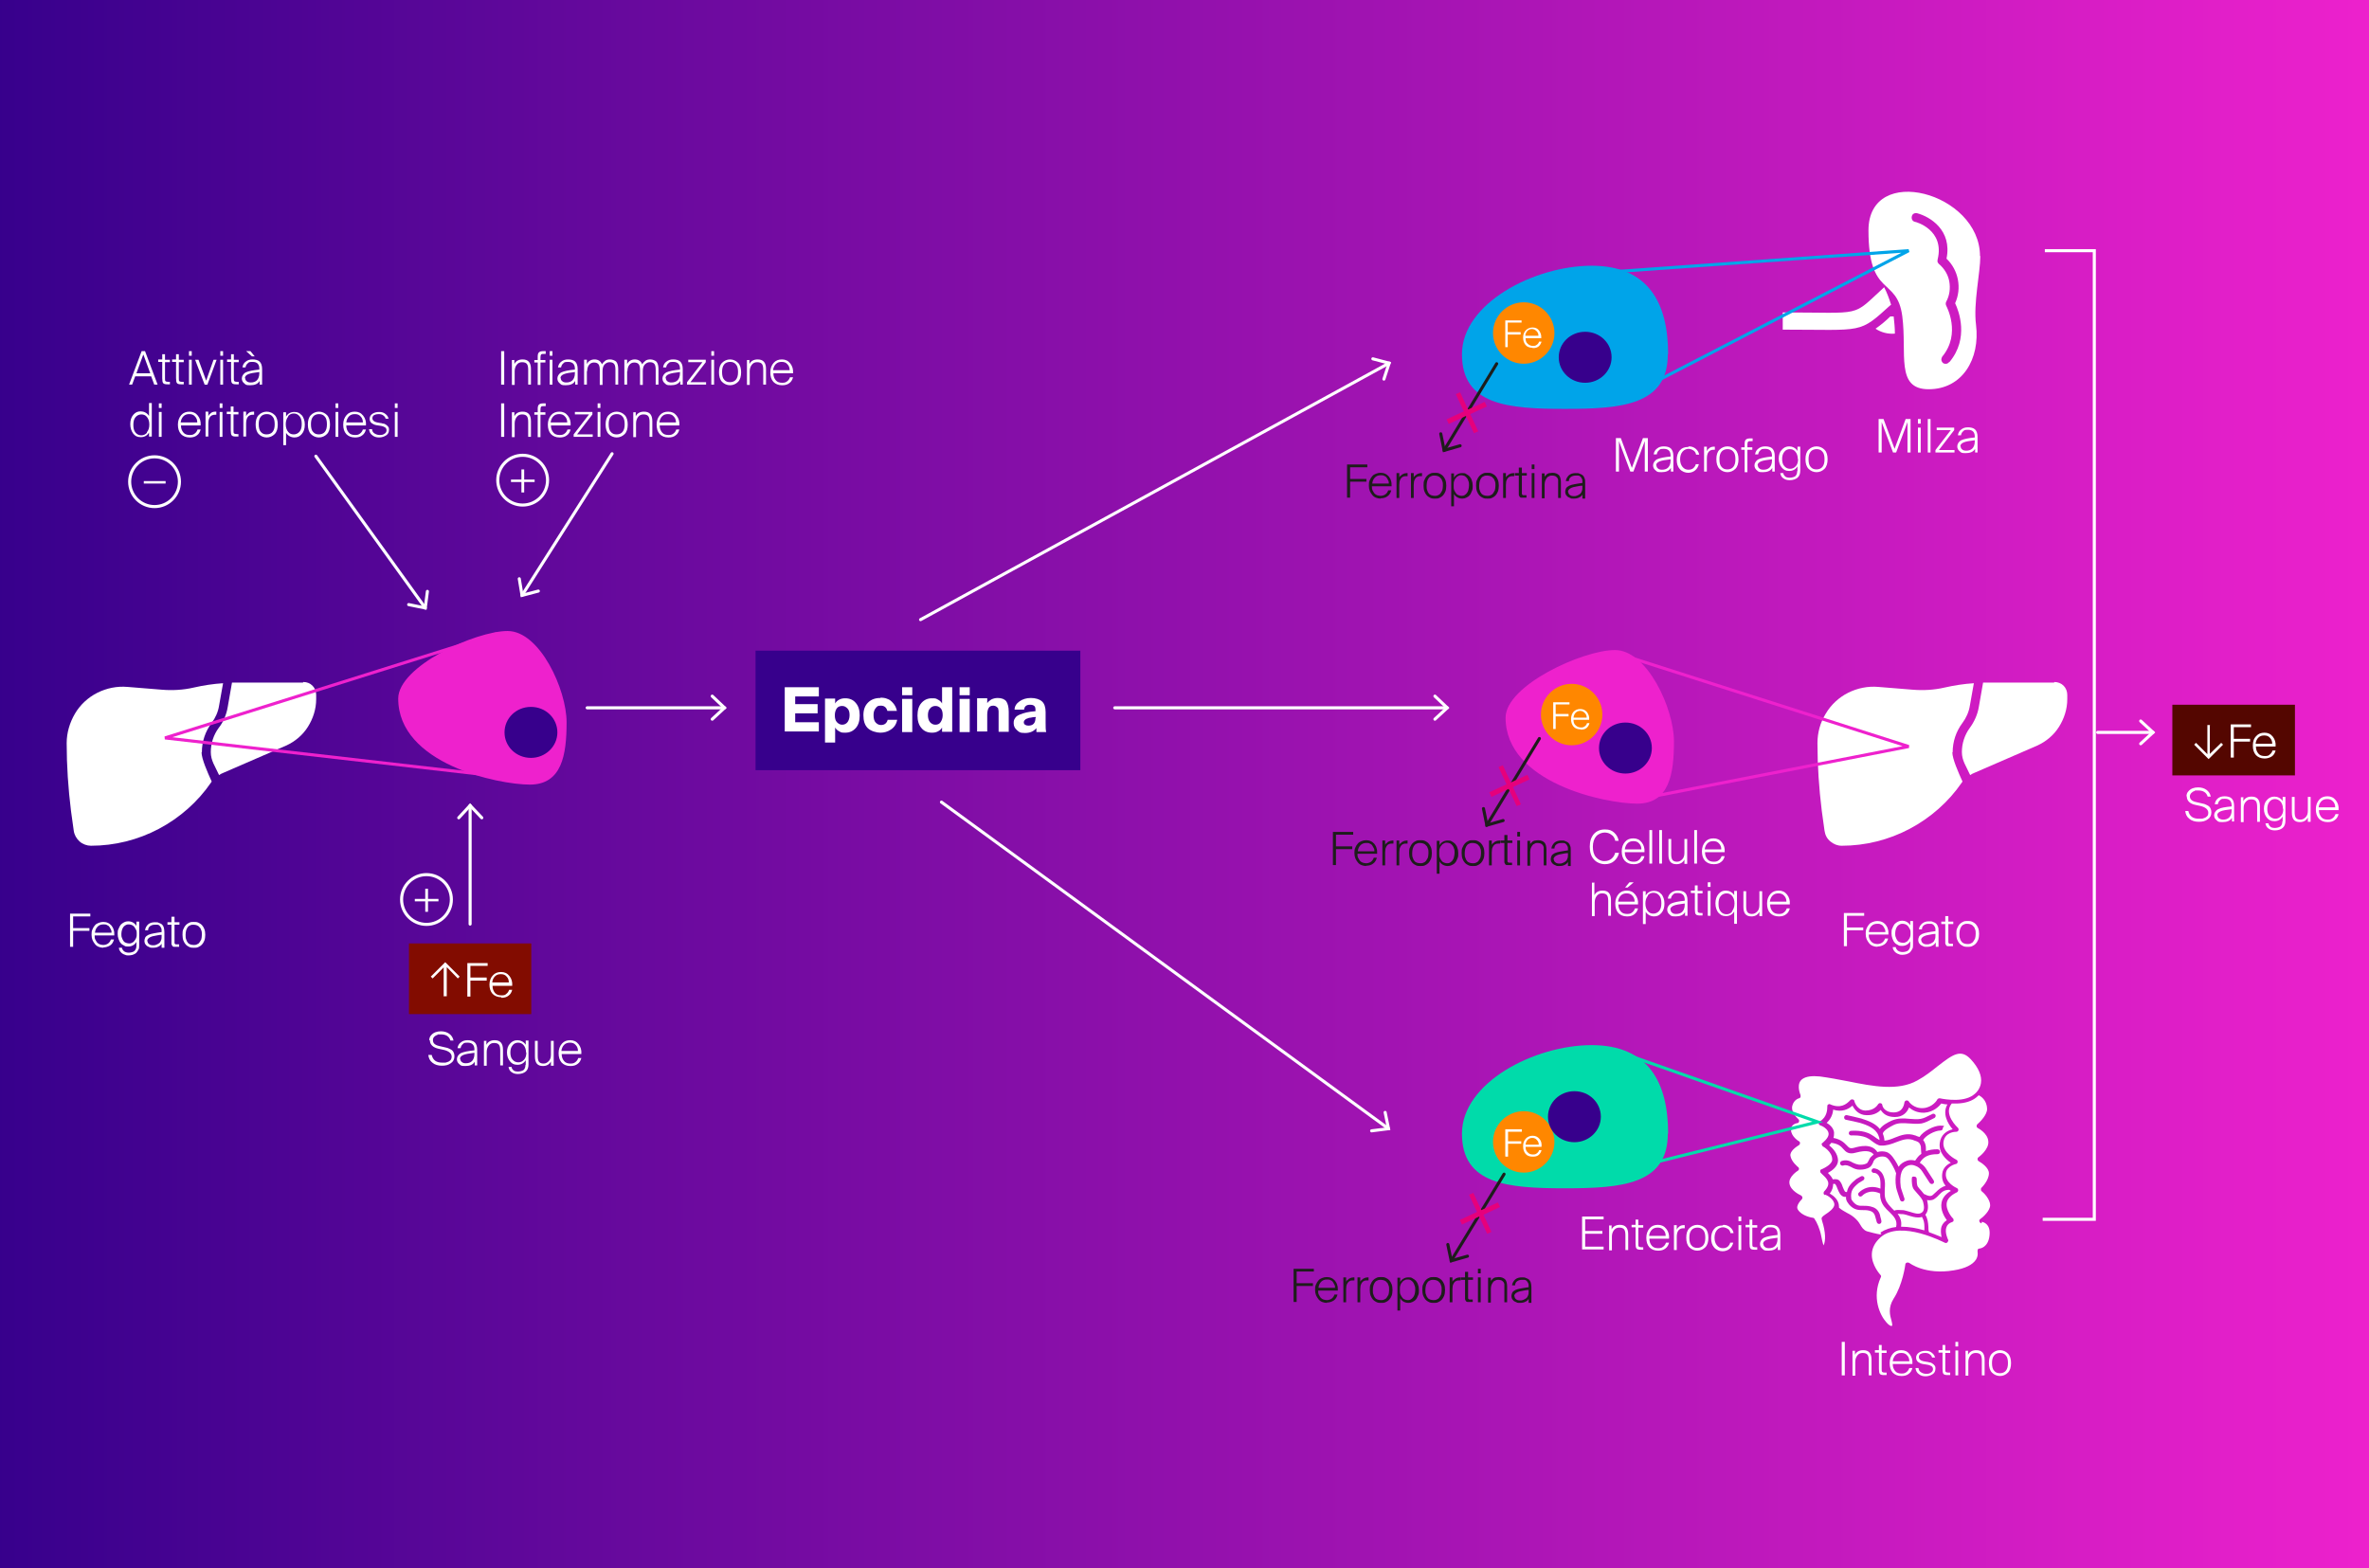 <?xml version="1.0" encoding="UTF-8"?>
<svg id="Ebene_1" data-name="Ebene 1" xmlns="http://www.w3.org/2000/svg" version="1.1" xmlns:xlink="http://www.w3.org/1999/xlink" viewBox="0 0 771 510.5">
  <rect x="0" y="0" width="771" height="510.5" fill="#333333" stroke="none"/>
  <defs>
    <style>
      .cls-1 {
        fill: #00dbaa;
      }

      .cls-1, .cls-2, .cls-3, .cls-4, .cls-5, .cls-6, .cls-7, .cls-8, .cls-9, .cls-10, .cls-11, .cls-12 {
        stroke-width: 0px;
      }

      .cls-2 {
        fill: #e6007c;
      }

      .cls-13 {
        stroke: #1d1d1b;
      }

      .cls-13, .cls-4, .cls-14, .cls-15, .cls-16, .cls-17, .cls-18 {
        fill: none;
      }

      .cls-13, .cls-14 {
        stroke-linecap: round;
      }

      .cls-13, .cls-14, .cls-15, .cls-16, .cls-17, .cls-18 {
        stroke-width: 1px;
      }

      .cls-3 {
        fill: #ee21cd;
      }

      .cls-5 {
        fill: #00a4e9;
      }

      .cls-6 {
        fill: #ff8700;
      }

      .cls-14, .cls-16 {
        stroke: #fff;
      }

      .cls-7 {
        fill: url(#Unbenannter_Verlauf);
      }

      .cls-8 {
        fill: #1d1d1b;
      }

      .cls-9 {
        fill: #820c00;
      }

      .cls-10 {
        fill: #540600;
      }

      .cls-19 {
        clip-path: url(#clippath);
      }

      .cls-15 {
        stroke: #00a4e9;
      }

      .cls-17 {
        stroke: #ee21cd;
      }

      .cls-18 {
        stroke: #00dbaa;
      }

      .cls-11 {
        fill: #fff;
      }

      .cls-12 {
        fill: #37008c;
      }
    </style>
    <clipPath id="clippath">
      <rect class="cls-4" width="771" height="510.5"/>
    </clipPath>
    <linearGradient id="Unbenannter_Verlauf" data-name="Unbenannter Verlauf" x1="-397.5" y1="452.8" x2="-396.5" y2="452.8" gradientTransform="translate(-305700.7 349368.9) rotate(-180) scale(771)" gradientUnits="userSpaceOnUse">
      <stop offset="0" stop-color="#ee21cd"/>
      <stop offset="1" stop-color="#37008c"/>
    </linearGradient>
  </defs>
  <g class="cls-19">
    <rect class="cls-7" width="771" height="510.5"/>
  </g>
  <g>
    <path class="cls-3" d="M532.8,261.6c10.5,0,12-9.7,12-20.3s-8.7-29.7-19.2-29.7-35.6,11.5-35.6,22c0,21.2,32.3,28,42.9,28"/>
    <path class="cls-3" d="M172.4,255.4c10.5,0,12-9.7,12-20.3s-8.7-29.7-19.2-29.7-35.6,11.5-35.6,22c0,21.2,32.4,28,42.9,28"/>
    <path class="cls-5" d="M542.9,115.3c0-16.5-6.3-28.8-24.9-28.8s-42.2,12.2-42.2,28.8,15,17.8,33.5,17.8,33.5-1.2,33.5-17.8"/>
    <path class="cls-1" d="M542.9,369c0-16.5-6.3-28.8-24.9-28.8s-42.2,12.2-42.2,28.8,15,17.8,33.5,17.8,33.5-1.2,33.5-17.8"/>
    <path class="cls-11" d="M98.6,222.2h-20.6c-.8,0-1.7,0-2.5,0l-1.4,8c-.4,2.4-1.4,4.8-2.9,6.7-1.7,2.3-2.6,5.1-2.6,7.9s1.4,4.6,2.7,7.5c.4-.3.8-.5,1.3-.7l20.5-8.9c2.9-1.3,5.4-3.4,7.1-6.1,1.7-2.7,2.7-5.8,2.7-9v-1.4c0-1.1-.4-2.2-1.2-3-.8-.8-1.8-1.2-3-1.2h0Z"/>
    <path class="cls-11" d="M65.7,244.9c0-3.5,1.1-6.8,3.2-9.6,1.2-1.6,2.1-3.6,2.4-5.6l1.3-7.3c-3.2.2-6.4.7-9.5,1.4-3.4.8-7,1-10.5.7l-11.1-.9c-3.4-.3-6.8.4-9.8,1.9-3,1.5-5.6,3.9-7.3,6.8s-2.7,6.2-2.7,9.6c0,7.4.5,14.7,1.4,22l.9,6.5c.2,1.4.9,2.6,1.9,3.5,1,.9,2.4,1.4,3.7,1.4,7.7,0,15.3-1.9,22.1-5.5,6.8-3.6,12.7-8.8,17-15.1,0-.1.2-.2.2-.3-1.4-3.1-3.3-7.4-3.3-9.5h0Z"/>
    <path class="cls-11" d="M668.5,222.2h-20.6c-.8,0-1.7,0-2.5,0l-1.4,8c-.4,2.4-1.5,4.8-2.9,6.7-1.7,2.3-2.6,5.1-2.6,7.9s1.4,4.6,2.7,7.5c.4-.3.8-.5,1.3-.7l20.5-8.9c2.9-1.3,5.4-3.4,7.1-6.1,1.7-2.7,2.7-5.8,2.7-9v-1.4c0-1.1-.4-2.2-1.2-3-.8-.8-1.9-1.2-3-1.2h0Z"/>
    <path class="cls-11" d="M635.5,244.9c0-3.5,1.1-6.8,3.2-9.6,1.2-1.6,2.1-3.6,2.4-5.6l1.3-7.3c-3.2.2-6.4.7-9.5,1.4-3.4.8-7,1-10.5.7l-11.1-.9c-3.4-.3-6.8.4-9.8,1.9s-5.6,3.9-7.3,6.8c-1.8,2.9-2.7,6.2-2.7,9.6,0,7.4.5,14.7,1.4,22l.9,6.5c.2,1.4.8,2.6,1.9,3.5s2.3,1.4,3.7,1.4c7.7,0,15.3-1.9,22.1-5.5,6.8-3.6,12.7-8.8,17-15.1,0-.1.2-.2.2-.3-1.4-3.1-3.3-7.4-3.3-9.5h0Z"/>
  </g>
  <rect class="cls-9" x="133.1" y="307.1" width="39.8" height="23"/>
  <g>
    <path class="cls-11" d="M144.4,324.4v-9.5l-3.6,3.6-.6-.6,4.7-4.7,4.7,4.7-.6.6-3.6-3.7v9.5h-.9Z"/>
    <path class="cls-11" d="M152.1,324.4v-10.9h6.6v.9h-5.6v3.8h5.3v1h-5.3v5.2h-1Z"/>
    <path class="cls-11" d="M163.1,324.6c-1.2,0-2.1-.4-2.8-1.1-.7-.8-1-1.8-1-3s.4-2.3,1.1-3c.7-.8,1.6-1.1,2.7-1.1s2,.4,2.7,1.3,1,1.9.9,3.2h-6.4c0,1,.3,1.7.8,2.3s1.2.8,2.1.8,1.2-.1,1.6-.5c.4-.3.7-.7.9-1.3h1c-.2.8-.6,1.5-1.2,1.9-.6.5-1.4.7-2.3.7ZM164.9,317.9c-.5-.6-1.1-.8-1.9-.8s-1.4.2-1.9.7-.8,1.1-.9,2h5.4c0-.7-.2-1.4-.7-1.9Z"/>
  </g>
  <rect class="cls-10" x="707" y="229.4" width="39.9" height="23"/>
  <g>
    <path class="cls-11" d="M719.2,235.9v9.5l3.7-3.6.6.6-4.7,4.7-4.7-4.7.6-.6,3.7,3.7v-9.5h.9Z"/>
    <path class="cls-11" d="M726,246.7v-10.9h6.6v.9h-5.6v3.8h5.3v.9h-5.3v5.2h-1Z"/>
    <path class="cls-11" d="M737,246.9c-1.2,0-2.1-.4-2.8-1.1-.7-.8-1-1.8-1-3.1s.3-2.3,1.1-3.1c.7-.8,1.6-1.1,2.7-1.1s2,.4,2.7,1.3,1,1.9.9,3.2h-6.4c0,1,.3,1.7.8,2.3.5.6,1.2.8,2.1.8s1.2-.1,1.6-.5c.4-.3.7-.7.9-1.3h1c-.2.8-.6,1.5-1.2,1.9s-1.4.7-2.3.7ZM738.8,240.2c-.5-.6-1.1-.8-1.9-.8s-1.4.2-1.9.7-.8,1.1-.9,2h5.4c0-.7-.2-1.4-.7-1.9Z"/>
  </g>
  <g>
    <path class="cls-11" d="M593.9,389c-.2-.1-.4-.3-.4-.5,0-.2,0-.5.2-.7,2.5-2.6,1-4-.6-5.5-.2-.2-.3-.3-.5-.5-.2-.2-.2-.4-.2-.7,0-.2.2-.5.5-.5.9-.4,3.5-1.7,3.4-3.2,0-2.5-2.9-4.2-3-4.2-.2-.1-.3-.4-.4-.6s0-.5.3-.6c1.4-1.2,2.1-2.3,1.9-3.2-.2-1.3-2-2.3-2.7-2.5-.3-.1-.5-.4-.5-.6,0-.3.1-.6.4-.7,2.4-1.4,2.4-4,2.4-4.8,0-.3,0-.5.3-.7.2-.1.5-.2.7,0,3.3,1.4,5.2,0,6.5-1.4.2-.2.5-.3.8-.2.3,0,.5.3.5.5,0,.1.8,3,3.6,3.1,3,0,4-1.9,4.1-2,.2-.3.5-.5.8-.4.3,0,.6.3.6.6,0,.2.5,2.4,3.7,2.4s3.4-2.9,3.5-3.2c0-.3.3-.6.6-.7.3,0,.6,0,.8.3,0,.1,1.6,2.4,4.7,2.2,3.1-.2,4.6-2.7,4.6-2.8.2-.3.5-.4.8-.4,0,0,6.4,1.5,10.2-.6,1.8-1,2.9-2.5,3.2-4.3.4-2.4-.8-5.1-3.3-7.8-3.2-3.4-5.7-1.7-10.7,2.2-1.9,1.5-4.1,3.3-6.7,4.7-6.2,3.5-14.5,1.9-22.4.3-3.1-.6-6.3-1.2-9.3-1.6-.6,0-1.2-.1-1.8-.1-2.2,0-3.7.5-4.5,1.5-1.3,1.8,0,4.6,0,4.7,0,.2,0,.5,0,.6-.1.2-.3.4-.5.4,0,0-1.7.4-2.2,2.5-.5,2.2,2,4.3,2,4.3.2.2.3.5.2.8s-.3.5-.6.5c-.2,0-2.1.4-2,2.2,0,2.1,2.5,3.7,2.6,3.7.2.1.4.4.3.7,0,.3-.2.5-.4.6-.8.5-2.9,1.9-2.7,3.4.3,2,2.5,3.7,2.5,3.7.2.1.3.4.3.6s-.2.5-.4.6c0,0-3.1,1.9-2.7,4.2.4,2.4,3.7,3.8,3.7,3.8.2.1.4.3.5.6,0,.2,0,.5-.2.7,0,0-2.1,2-1.3,3.3,1.3,2.2,4.8,2.7,4.9,2.7.2,0,.4.1.5.3.8,1.1,1.8,3.4,2.2,5.5.2,1,.5,2.5.8,3.2.7-1.5.7-4.3-.5-8,0-.2-.1-.4-.1-.4-.2-.7.2-1,1.2-1.7,1.1-.7,2.9-2,2.9-3.2,0-1.6-2.1-2.9-2.9-3.2Z"/>
    <path class="cls-11" d="M644.9,398.2c-.3,0-.6-.3-.7-.6s0-.6.3-.8c.9-.6,3.2-2.7,3.2-4.5s-1.9-3.9-2.7-4.5c-.2-.1-.3-.3-.3-.6,0-.2,0-.4.2-.6,0,0,2.4-2.3,2.4-4.7,0-1.8-2.4-3.4-3.3-3.9-.2-.1-.4-.4-.4-.6,0-.3,0-.5.3-.7,0,0,3.5-2.5,3.2-5.2-.2-2.7-3.4-4.3-3.4-4.3-.2-.1-.4-.3-.4-.6,0-.2,0-.5.3-.7.9-.8,3.2-3.1,3.1-5-.1-3-2.2-4.1-2.7-4.4-.5.5-1.1,1-1.8,1.4-2.1,1.2-4.8,1.4-7,1.3-2.9,3.5,2,7.9,2,7.9.2.2.3.5.2.8-.1.3-.4.5-.7.5s-3.8,0-4.2,3.4c-.4,3.5,4.2,5.7,4.2,5.7.3.1.5.5.4.8,0,.3-.3.6-.6.6,0,0-3,.7-3.2,3-.4,3.1,3.5,4.8,3.5,4.8.3.1.5.4.5.7s-.2.6-.4.7c-1.9.9-3,2-3.3,3.3-.5,2.5,1.9,5.2,2,5.2.2.2.2.4.2.7,0,.2-.2.4-.5.5-.9.3-1.5.8-1.8,1.6-.7,1.7.5,4.1.5,4.1.2.3,0,.6-.2.9-.2.2-.6.3-.9.1-.1,0-14.2-7.5-20.8-1.8-1.8,1.6-2.8,3.4-2.9,5.4-.2,3.7,2.8,6.9,2.8,6.9.2.2.3.5.1.8-3,6.6-.2,12.4,1.8,14.6.9,1.1,1.6,1.3,1.8,1.2.2-.1.2-.4-.1-1.7-.5-1.7-1.2-4.2.7-7.2,2.9-4.4,3.8-11,3.8-11.1,0-.3.2-.5.5-.6s.5,0,.8.1c0,0,5.1,4,14.5,2.4,3.7-.6,6.1-1.8,7.2-3.5.8-1.3.5-2.5.5-2.6,0-.2,0-.5.1-.7s.3-.3.6-.3c0,0,2.8-.2,3.2-4.3.4-3.9-2.2-4.3-2.5-4.4Z"/>
    <path class="cls-11" d="M612,401.2c1.5-1,3.3-1.6,5.1-1.8.5-2.2-.7-3.4-2.2-4.9-1.2-1.1-2.4-2.3-2.8-4.1-.2-.6-.2-1.3-.2-1.9-3.7-1.7-5.8.7-5.8.7-.2.2-.4.3-.6.3s-.3,0-.5-.2c-.3-.3-.4-.8,0-1.1,0,0,2.6-3,7-1.3,0-1.2.1-2.3-.2-3.4-.6-1.8-1.8-1.7-1.9-1.7-.4,0-.8-.3-.8-.7,0-.4.3-.8.7-.8,0,0,2.4,0,3.3,2.8.5,1.4.4,2.7.3,4,0,1.1-.1,2.1.2,3.1.4,1.4,1.4,2.3,2.4,3.4.2.1.3.3.5.5.7-.4,1.7-.2,2.4-.2h.4c.8.1,1.6.4,2.4.6,1.3.4,2.5.8,3.4.4.7-.3,1.5-1,.8-3.6-.2-.9-1-1.8-1.8-2.7-.4-.5-.9-1-1.2-1.4-.7-.9-.7-2.5-.7-3.4s.3-.8.8-.8.8.3.8.8,0,2,.4,2.5c.3.4.7.9,1.1,1.3.3.4.6.7.9,1.1.1,0,.2,0,.3.1.8.4,1.8.8,2.5.2.4-.3.7-.7,1.1-1,.8-.8,1.7-1.6,3.1-2-.8-1-1.3-2.3-1.1-3.9.2-2,1.7-3.1,2.8-3.6-1.6-1.1-4-3.3-3.6-6.4.3-2.8,2.4-4.1,4.2-4.5-1.7-2-3.4-5.2-1.7-8.1-.8,0-1.5-.2-2-.3-.7.9-2.5,2.8-5.5,3-2.4.1-4-.9-5-1.7-.6,1.5-1.9,3.1-4.6,3.1s-3.9-1.2-4.6-2.3c-.8.8-2.3,1.8-4.6,1.7-2.5,0-3.9-1.7-4.6-3.1-1.4,1.2-3.4,2.2-6.3,1.3-.1,1.7-.9,3.2-2.1,4.3,1,.6,2.2,1.6,2.4,3.1,0,.6,0,1.2-.2,1.8,2.5.5,3.5,1.6,4.3,2.4s1,1.2,2.5.8c1.4-.4,5.6-1.6,7.5,1.4,1-.3,2-.3,3,0,1.5.5,2.7,2.6,3.4,3.8.1.2.3.6.5,1,.7-1,1.6-1.6,2.8-2,.9-.3,1.8-.2,2.6,0,.6-.9,1.2-1.7,2-2.2,0-.5-.1-1-.1-1.4,0-.6,0-1.1-.3-1.7-.3-.7-.8-.9-1.7-1.2-.2,0-.3-.1-.5-.2-2-.7-3.7,0-5.6.7-1.5.6-3.2,1.2-5,1.1-.9,0-2-.8-3.2-1.7-.3-.2-.5-.4-.7-.5-2.2-1.4-5.7-1.1-5.7-1.1-.4,0-.8-.3-.8-.7,0-.4.3-.8.7-.8.2,0,4.1-.4,6.7,1.3.2.1.5.3.8.5.5.4,1.2.9,1.8,1.2,0-.5-.2-1.2-.4-1.6-.9-2.2-3.6-3.3-6-4-.6-.2-3.5-.8-4.5-1-.4,0-.7-.5-.6-.9,0-.4.5-.7.9-.6.2,0,3.9.9,4.7,1.1,2.2.7,4.6,1.6,6,3.4.8-1.2,2.5-2.1,3.8-2.7,2-.9,4-.8,5.9-.6,1.3.1,2.5.2,3.6,0,1.1-.2,2-.7,3-1.2.3-.1.6-.3.8-.4.4-.2.8,0,1,.3s0,.8-.3,1c-.3.1-.5.3-.8.4-1,.5-2.1,1.1-3.4,1.4-1.4.2-2.7.1-4,0-1.8-.1-3.5-.3-5.1.5-3,1.5-3.5,2.4-3.5,2.8s0,0,0,.1c.3.7.5,1.7.5,2.2,1.2-.1,2.2-.5,3.4-1,2-.8,4.1-1.6,6.6-.7.2,0,.3.1.5.2.3.1.6.2.9.3,1.2-1.9,4.7-3.7,6.8-3.7s.8.3.8.8-.3.8-.8.8c-1.8,0-4.9,1.7-5.6,3.1.2.2.3.5.5.8.4.9.4,1.6.4,2.2,0,.2,0,.4,0,.6,1.1-.4,2.3-.6,3.8-.6.4,0,.8.4.8.8s-.3.8-.8.8c0,0,0,0-.1,0-2.8,0-4.5.8-5.7,2.8.9.5,1.6,1.2,2.1,2,0,.1,1.8,2.7,2.4,3.7.6,1-.7,1.7-1.3.8-.6-.9-2.3-3.6-2.4-3.7-.5-.8-1.3-1.5-2.2-1.8,0,0,0,0,0,0,0,0,0,0,0,0-.7-.3-1.4-.4-2.1-.2-2.4.7-3.2,3-2.7,7,0,.4.8,2.5,1.2,3.8.1.4,0,.8-.5,1,0,0-.2,0-.2,0-.3,0-.6-.2-.7-.5-.2-.6-1.2-3.4-1.3-4.1-.3-1.8-.2-3.4,0-4.6-.2-.6-.8-1.9-1-2.2-.5-.9-1.5-2.8-2.5-3.1-1.2-.4-2.9,0-3.6,1-.2.2-.3.5-.4.8-.3.7-.7,1.5-1.8,1.9-1,.4-2.1.5-3.1.4-.8-.1-1.5-.4-2.2-.8-1-.5-1.7-.8-2.6-.5-.4.1-.8,0-1-.5-.1-.4,0-.8.5-1,1.5-.5,2.7,0,3.7.6.6.3,1.2.5,1.8.6.8.1,1.7,0,2.4-.3.5-.2.6-.5.9-1.1.2-.3.3-.7.6-1,.3-.3.6-.6,1-.9-.7-.9-2.1-1.6-5.8-.6-2.4.7-3.3-.3-4.1-1.2-.7-.8-1.5-1.7-3.9-2,0,0,0,0,0,0-.2.3-.4.5-.7.8,1.1.9,2.8,2.6,2.9,4.9,0,2-2,3.4-3.3,4.1.5.5,1.2,1.2,1.6,2.1.7-.1,1.7-.2,2.3.6.4.5.7,1.1.9,1.8.3.7.6,1.6,1,1.7,0,0,.2,0,.4,0,.3-1.7,1.3-2.8,2.9-4.1.2-.2,1.2-.7,1.7-1,.4-.2.8,0,1,.3.2.4,0,.8-.3,1-.6.4-1.4.8-1.5.9-1.8,1.5-2.7,2.5-2.4,5,0,.4.3.7.6,1.1,1.2,1.4,2.1,1.3,3.3,1.3,1,0,2,0,3.3.5,1.2.5,1.9,1.4,2.2,2.7,0,.3.3,1,.4,1.7.2,1.1-1.2,1.4-1.5.4-.2-.8-.4-1.5-.5-1.8-.2-.8-.6-1.4-1.3-1.7-1-.4-1.8-.4-2.7-.4-1.4,0-2.9,0-4.5-1.8-.3-.4-.9-1.1-1-1.9,0-.2,0-.4,0-.6,0,0-.1,0-.2,0-.2,0-.5,0-.7-.1-1-.4-1.5-1.6-1.9-2.6-.2-.5-.4-1.1-.7-1.4-.1-.2-.4-.2-.7-.1,0,.9-.2,2-1.1,3.1,1.2.7,3,2.1,3,4.2,0,.1,0,.3,0,.4.8.7,1.7,1.2,2.6,1.7,1,.5,2,1.1,2.9,2s1,1.2,1.4,1.8c.6,1,1.1,1.8,2.2,2.2.6.2,3.4.9,4.2,1,.2,0,.3-.1.5,0h0Z"/>
    <path class="cls-11" d="M626.3,400.5c0-.4,0-.8,0-1.2,0-1.2-.2-2.2-.8-3.2-.4.2-.9.2-1.3.2-1,0-2-.3-3-.6-.7-.2-1.5-.5-2.1-.5h-.4c-.3,0-.7-.1-1.1-.1.8,1.1,1.4,2.4,1.1,4.2,2.6,0,5.2.5,7.6,1.2Z"/>
    <path class="cls-11" d="M635,387.7c-.2-.1-.4-.3-.6-.4h0c-1.7,0-2.4.7-3.4,1.7-.3.4-.7.7-1.2,1.1-.6.5-1.2.6-1.8.6s-.5,0-.8-.1c0,0,0,.1,0,.2.5,2.1.3,3.6-.6,4.6.8,1.3.9,2.6,1,3.9,0,.6,0,1.2.2,1.8,1.7.6,3.1,1.2,4.1,1.6-.2-1-.4-2.3,0-3.5.3-.8.9-1.5,1.7-2-.8-1.1-2.2-3.4-1.7-5.8.3-1.5,1.3-2.7,2.9-3.7Z"/>
    <path class="cls-11" d="M634.3,117.9c-.3.4-.8.6-1.3.5-.5,0-.9-.4-1.1-.9-.2-.5,0-1,.2-1.4,6.3-7.6,1.3-16.5,1.3-16.6-.2-.4-.2-.9,0-1.3,1.1-2,1.4-4.3,1-6.6-.4-2.2-1.6-4.2-3.4-5.7-.2-.2-.3-.4-.4-.6s0-.5,0-.8c2.4-9.7-7.1-12.3-7.4-12.3-.5-.1-.9-.5-1-1-.1-.5,0-1,.3-1.4.4-.4.9-.5,1.4-.4,4.2,1.1,11.5,5.5,9.6,14.8,1.9,1.8,3.2,4.2,3.7,6.8s.2,5.3-.9,7.7c1.2,2.5,4.6,11.4-1.8,19.1ZM644.4,83.4c0-20.8-36.3-30.5-36.3-8.4s9.3,14.9,11,27.9c1.6,12.2-2.3,23.8,8.6,23.8s16.8-9.8,15.4-21c-.9-7.1,1.4-16.8,1.4-22.4"/>
    <path class="cls-11" d="M615.4,99c-.6-1.9-1.3-3.8-2.2-5.5-10.8,9.9-6.4,8.2-33,8.2v5.6c26.7,0,24.6,1.5,35.3-8.2"/>
    <path class="cls-11" d="M616.2,103c-.3,0-.7,0-1,0-1.5,1.5-3.1,2.8-4.8,4,1.8,1.2,4,1.8,6.3,1.6,0-1.9-.2-3.7-.4-5.6"/>
  </g>
  <line class="cls-14" x1="299.6" y1="201.7" x2="452.1" y2="118.2"/>
  <polyline class="cls-14" points="446.8 116.8 452.1 118.2 450.4 123.4"/>
  <line class="cls-14" x1="306.4" y1="261.1" x2="451.9" y2="367.4"/>
  <polyline class="cls-14" points="446.4 368.1 451.9 367.4 450.8 362.1"/>
  <line class="cls-14" x1="362.8" y1="230.4" x2="471" y2="230.4"/>
  <polyline class="cls-14" points="467 226.6 471 230.4 467 234.1"/>
  <line class="cls-14" x1="682.7" y1="238.4" x2="700.7" y2="238.4"/>
  <polyline class="cls-14" points="696.7 234.7 700.7 238.4 696.7 242.1"/>
  <line class="cls-14" x1="191.1" y1="230.4" x2="235.8" y2="230.4"/>
  <polyline class="cls-14" points="231.8 226.6 235.8 230.4 231.8 234.1"/>
  <line class="cls-14" x1="102.8" y1="148.5" x2="138.4" y2="197.9"/>
  <polyline class="cls-14" points="139.1 192.5 138.4 197.9 133 196.8"/>
  <line class="cls-14" x1="199.2" y1="147.7" x2="169.9" y2="193.8"/>
  <polyline class="cls-14" points="175.2 192.4 169.9 193.8 169 188.4"/>
  <line class="cls-13" x1="487.1" y1="118.4" x2="470" y2="146.6"/>
  <polyline class="cls-13" points="475.2 145.1 470 146.6 468.9 141.2"/>
  <line class="cls-13" x1="501" y1="240.4" x2="483.9" y2="268.6"/>
  <polyline class="cls-13" points="489.2 267.1 483.9 268.6 482.8 263.2"/>
  <line class="cls-13" x1="489.5" y1="382.2" x2="472.3" y2="410.4"/>
  <polyline class="cls-13" points="477.6 408.9 472.3 410.4 471.2 405.1"/>
  <line class="cls-14" x1="153" y1="300.8" x2="153" y2="262.2"/>
  <polyline class="cls-14" points="149.3 266.2 153 262.2 156.8 266.2"/>
  <polyline class="cls-15" points="517.4 89 621.2 81.6 524.2 131.8"/>
  <polyline class="cls-17" points="525.4 212.4 621.2 243 534 260"/>
  <polyline class="cls-17" points="161.6 206.3 53.7 240.2 173 253.9"/>
  <polyline class="cls-18" points="528.2 342.9 591.6 365.2 507.4 386.1"/>
  <polyline class="cls-16" points="665.5 81.6 681.6 81.6 681.6 396.9 664.8 396.9"/>
  <path class="cls-11" d="M170.6,160.3h-.9v-3.4h-3.4v-.8h3.4v-3.3h.9v3.3h3.4v.8h-3.4v3.4Z"/>
  <circle class="cls-16" cx="170.1" cy="156.3" r="8.1"/>
  <path class="cls-2" d="M475.8,398.6l-.7-1.5,5.6-2.6-2.6-5.6,1.4-.6,2.6,5.6,5.4-2.5.7,1.5-5.4,2.5,2.6,5.6-1.4.6-2.6-5.6-5.6,2.6Z"/>
  <path class="cls-2" d="M485.4,259.4l-.7-1.5,5.6-2.6-2.6-5.6,1.4-.6,2.6,5.6,5.4-2.5.7,1.5-5.4,2.5,2.6,5.6-1.4.6-2.6-5.6-5.6,2.6Z"/>
  <path class="cls-2" d="M471.5,138l-.7-1.5,5.6-2.6-2.6-5.6,1.4-.6,2.6,5.6,5.4-2.5.7,1.5-5.4,2.5,2.6,5.6-1.4.6-2.6-5.6-5.6,2.6Z"/>
  <path class="cls-11" d="M139.3,296.8h-.9v-3.4h-3.4v-.8h3.4v-3.3h.9v3.3h3.4v.8h-3.4v3.4Z"/>
  <circle class="cls-16" cx="138.8" cy="292.8" r="8.1"/>
  <path class="cls-11" d="M46.8,156.6h7.1v.8h-7.1v-.8Z"/>
  <g>
    <circle class="cls-16" cx="50.3" cy="156.8" r="8.1"/>
    <path class="cls-12" d="M172.8,246.7c4.7,0,8.6-3.7,8.6-8.3s-3.8-8.3-8.6-8.3-8.6,3.7-8.6,8.3,3.8,8.3,8.6,8.3"/>
    <path class="cls-12" d="M515.9,124.6c4.7,0,8.6-3.7,8.6-8.3s-3.8-8.3-8.6-8.3-8.6,3.7-8.6,8.3,3.8,8.3,8.6,8.3"/>
    <path class="cls-6" d="M495.9,118.4c5.5,0,10-4.5,10-10s-4.5-10-10-10-10,4.5-10,10,4.5,10,10,10"/>
  </g>
  <g>
    <path class="cls-11" d="M489.9,113v-8.7h5.3v.7h-4.5v3.1h4.2v.8h-4.2v4.1h-.8Z"/>
    <path class="cls-11" d="M498.7,113.2c-.9,0-1.7-.3-2.2-.9-.5-.6-.8-1.4-.8-2.4s.3-1.8.9-2.4,1.3-.9,2.2-.9,1.6.3,2.1,1c.5.7.8,1.5.7,2.5h-5.1c0,.8.2,1.4.7,1.8.4.4,1,.7,1.7.7s.9-.1,1.3-.4c.3-.2.6-.6.7-1h.8c-.2.7-.5,1.2-1,1.6-.5.4-1.1.5-1.8.5ZM500.1,107.8c-.4-.4-.9-.7-1.5-.7s-1.1.2-1.5.6c-.4.4-.6.9-.7,1.6h4.3c0-.6-.2-1.1-.6-1.5Z"/>
  </g>
  <path class="cls-6" d="M511.5,242.6c5.5,0,10-4.5,10-10s-4.5-10-10-10-10,4.5-10,10c0,5.5,4.5,10,10,10"/>
  <g>
    <path class="cls-11" d="M505.5,237.3v-8.7h5.3v.7h-4.5v3.1h4.2v.8h-4.2v4.1h-.8Z"/>
    <path class="cls-11" d="M514.3,237.4c-.9,0-1.7-.3-2.2-.9s-.8-1.4-.8-2.4.3-1.8.8-2.4c.6-.6,1.3-.9,2.2-.9s1.6.3,2.2,1c.5.7.8,1.5.7,2.5h-5.1c0,.8.2,1.4.7,1.8.4.4,1,.7,1.7.7s.9-.1,1.3-.4c.3-.2.6-.6.7-1h.8c-.2.7-.5,1.2-1,1.6-.5.4-1.1.5-1.8.5ZM515.8,232.1c-.4-.4-.9-.7-1.5-.7s-1.1.2-1.5.6c-.4.4-.6.9-.7,1.6h4.3c0-.6-.2-1.1-.6-1.5Z"/>
  </g>
  <path class="cls-6" d="M495.9,381.7c5.5,0,10-4.5,10-10s-4.5-10-10-10-10,4.5-10,10,4.5,10,10,10"/>
  <g>
    <path class="cls-11" d="M489.9,376.4v-8.8h5.4v.8h-4.5v3.1h4.3v.8h-4.3v4.2h-.8Z"/>
    <path class="cls-11" d="M498.7,376.5c-.9,0-1.7-.3-2.2-.9-.5-.6-.8-1.4-.8-2.5s.3-1.8.9-2.5c.6-.6,1.3-.9,2.2-.9s1.6.3,2.2,1,.8,1.5.7,2.6h-5.2c0,.8.2,1.4.7,1.8.4.5,1,.7,1.7.7s.9-.1,1.3-.4.6-.6.7-1h.8c-.2.7-.5,1.2-1,1.6s-1.1.5-1.8.5ZM500.2,371.1c-.4-.5-.9-.7-1.5-.7s-1.1.2-1.5.6c-.4.4-.6.9-.7,1.6h4.3c0-.6-.2-1.1-.6-1.5Z"/>
  </g>
  <g>
    <path class="cls-12" d="M529,251.8c4.7,0,8.6-3.7,8.6-8.3s-3.8-8.3-8.6-8.3-8.6,3.7-8.6,8.3,3.8,8.3,8.6,8.3"/>
    <path class="cls-12" d="M512.4,371.8c4.7,0,8.6-3.7,8.6-8.3s-3.8-8.3-8.6-8.3-8.6,3.7-8.6,8.3,3.8,8.3,8.6,8.3"/>
  </g>
  <rect class="cls-12" x="245.9" y="211.8" width="105.7" height="38.9"/>
  <g>
    <path class="cls-11" d="M42,125.2l4.1-10.9h1.1l4.1,10.9h-1.1l-1-2.7h-5.2l-1,2.7h-1.1ZM46.6,115.5l-2.2,6h4.5l-2.2-6Z"/>
    <path class="cls-11" d="M52.8,117.1v-1.8h.9v1.8h1.6v.8h-1.6v5.2c0,.5,0,.9.2,1,.1.1.4.2.9.2h.5v.8h-.8c-.7,0-1.2-.1-1.4-.4-.2-.2-.3-.8-.3-1.6v-5.3h-1.3v-.8h1.3Z"/>
    <path class="cls-11" d="M57.3,117.1v-1.8h.9v1.8h1.6v.8h-1.6v5.2c0,.5,0,.9.2,1,.1.1.4.2.9.2h.5v.8h-.8c-.7,0-1.2-.1-1.4-.4-.2-.2-.3-.8-.3-1.6v-5.3h-1.3v-.8h1.3Z"/>
    <path class="cls-11" d="M61.5,114.3h.9v1.5h-.9v-1.5ZM61.5,117.1h.9v8.1h-.9v-8.1Z"/>
    <path class="cls-11" d="M64.6,117.1l2.5,6.8,2.4-6.8h1l-3,8.1h-.9l-3.1-8.1h1Z"/>
    <path class="cls-11" d="M71.7,114.3h.9v1.5h-.9v-1.5ZM71.7,117.1h.9v8.1h-.9v-8.1Z"/>
    <path class="cls-11" d="M75.2,117.1v-1.8h.9v1.8h1.6v.8h-1.6v5.2c0,.5,0,.9.2,1,.1.1.4.2.9.2h.5v.8h-.8c-.7,0-1.2-.1-1.4-.4-.2-.2-.3-.8-.3-1.6v-5.3h-1.3v-.8h1.3Z"/>
    <path class="cls-11" d="M84.5,125.2v-1.2c-.6,1-1.6,1.4-3.1,1.4s-1.4-.2-1.9-.6c-.5-.4-.8-.9-.8-1.6s.4-1.5,1.3-2c.9-.4,2.3-.7,4.4-.9v-.3c0-1.5-.8-2.2-2.2-2.2s-1.2.2-1.6.5-.6.8-.7,1.3h-1c.1-.8.5-1.5,1.1-1.9.6-.5,1.3-.7,2.2-.7s1.8.2,2.3.7c.5.5.8,1.3.8,2.4s0,.9,0,1.4c0,.5,0,.9,0,1.1,0,.5,0,1.4,0,2.6h-.9ZM79.8,123.1c0,.4.2.8.5,1,.3.3.8.4,1.3.4.8,0,1.5-.2,2-.7.5-.5.8-1.3.8-2.3v-.4c-1.7.2-2.9.4-3.6.7-.7.3-1.1.7-1.1,1.3ZM82,116l-1.9-1.7h1.4l1.4,1.7h-.8Z"/>
  </g>
  <g>
    <path class="cls-11" d="M43.4,141.2c-.6-.8-1-1.8-1-3.1s.3-2.3,1-3.1,1.4-1.1,2.4-1.1,2.1.5,2.7,1.5v-4.2h.9v10.9h-.9v-1.3c-.6,1-1.5,1.5-2.7,1.5s-1.8-.4-2.4-1.1ZM47.8,140.7c.5-.6.8-1.4.8-2.5s-.3-1.9-.8-2.5c-.5-.6-1.1-.8-1.8-.8s-1.4.3-1.9.9c-.5.6-.7,1.4-.7,2.5s.2,1.9.7,2.5c.5.6,1.1.9,1.9.9s1.3-.3,1.8-.8Z"/>
    <path class="cls-11" d="M51.7,131.3h.9v1.5h-.9v-1.5ZM51.7,134.1h.9v8.1h-.9v-8.1Z"/>
    <path class="cls-11" d="M61.7,142.4c-1.2,0-2.1-.4-2.8-1.1-.7-.8-1-1.8-1-3.1s.4-2.3,1.1-3.1c.7-.8,1.6-1.1,2.7-1.1s2,.4,2.7,1.3,1,1.9.9,3.2h-6.4c0,1,.3,1.7.8,2.3.5.6,1.2.8,2.1.8s1.2-.2,1.6-.5c.4-.3.7-.7.9-1.3h1c-.2.8-.6,1.5-1.2,1.9-.6.5-1.4.7-2.3.7ZM63.5,135.6c-.5-.6-1.1-.8-1.9-.8s-1.4.2-1.9.7c-.5.5-.8,1.2-.9,2h5.4c0-.7-.2-1.4-.7-1.9Z"/>
    <path class="cls-11" d="M70.4,134v1c0,0-.1,0-.2,0h-.2c-1.5,0-2.2,1-2.2,2.9v4.2h-.9v-8.1h.9v1.5c.2-.5.5-.8.9-1.1s.9-.4,1.4-.4h.1c0,0,.1,0,.1,0Z"/>
    <path class="cls-11" d="M71.5,131.3h.9v1.5h-.9v-1.5ZM71.5,134.1h.9v8.1h-.9v-8.1Z"/>
    <path class="cls-11" d="M75.1,134.1v-1.8h.9v1.8h1.6v.8h-1.6v5.2c0,.5,0,.9.2,1,.1.1.4.2.9.2h.5v.8h-.8c-.7,0-1.2-.1-1.4-.4-.2-.2-.3-.8-.3-1.6v-5.3h-1.3v-.8h1.3Z"/>
    <path class="cls-11" d="M82.7,134v1c0,0-.1,0-.2,0h-.2c-1.5,0-2.2,1-2.2,2.9v4.2h-.9v-8.1h.9v1.5c.2-.5.5-.8.9-1.1s.9-.4,1.4-.4h.1c0,0,.1,0,.1,0Z"/>
    <path class="cls-11" d="M83.2,138.2c0-1.4.3-2.4,1-3.1.7-.7,1.6-1.1,2.6-1.1s1.9.4,2.6,1.1c.7.7,1,1.8,1,3.1s-.3,2.4-1,3.1c-.7.7-1.6,1.1-2.6,1.1s-1.9-.4-2.6-1.1c-.7-.7-1-1.8-1-3.1ZM84.9,135.6c-.5.6-.7,1.4-.7,2.5s.2,2,.7,2.5c.5.6,1.1.8,1.9.8s1.5-.3,1.9-.8c.5-.6.7-1.4.7-2.5s-.2-2-.7-2.5c-.5-.6-1.1-.8-1.9-.8s-1.5.3-1.9.8Z"/>
    <path class="cls-11" d="M98.2,135.1c.6.8,1,1.8,1,3.1s-.3,2.3-1,3.1-1.4,1.1-2.4,1.1-2.1-.5-2.7-1.5v4h-.9v-10.7h.9v1.4c.6-1,1.5-1.5,2.7-1.5s1.8.4,2.4,1.1ZM93.8,135.6c-.5.6-.8,1.4-.8,2.5s.3,1.9.8,2.5c.5.6,1.1.8,1.8.8s1.4-.3,1.9-.9c.5-.6.7-1.4.7-2.5s-.2-1.9-.7-2.5c-.5-.6-1.1-.9-1.9-.9s-1.3.3-1.8.8Z"/>
    <path class="cls-11" d="M100.2,138.2c0-1.4.3-2.4,1-3.1.7-.7,1.6-1.1,2.6-1.1s1.9.4,2.6,1.1c.7.7,1,1.8,1,3.1s-.3,2.4-1,3.1c-.7.7-1.6,1.1-2.6,1.1s-1.9-.4-2.6-1.1c-.7-.7-1-1.8-1-3.1ZM101.9,135.6c-.5.6-.7,1.4-.7,2.5s.2,2,.7,2.5c.5.6,1.1.8,1.9.8s1.5-.3,1.9-.8c.5-.6.7-1.4.7-2.5s-.2-2-.7-2.5c-.5-.6-1.1-.8-1.9-.8s-1.5.3-1.9.8Z"/>
    <path class="cls-11" d="M109.2,131.3h.9v1.5h-.9v-1.5ZM109.2,134.1h.9v8.1h-.9v-8.1Z"/>
    <path class="cls-11" d="M115.5,142.4c-1.2,0-2.1-.4-2.8-1.1-.7-.8-1-1.8-1-3.1s.4-2.3,1.1-3.1c.7-.8,1.6-1.1,2.7-1.1s2,.4,2.7,1.3,1,1.9.9,3.2h-6.4c0,1,.3,1.7.8,2.3.5.6,1.2.8,2.1.8s1.2-.2,1.6-.5c.4-.3.7-.7.9-1.3h1c-.2.8-.6,1.5-1.2,1.9-.6.5-1.4.7-2.3.7ZM117.4,135.6c-.5-.6-1.1-.8-1.9-.8s-1.4.2-1.9.7c-.5.5-.8,1.2-.9,2h5.4c0-.7-.2-1.4-.7-1.9Z"/>
    <path class="cls-11" d="M126.5,136.3h-1c-.1-.5-.4-.8-.8-1.1-.4-.3-.9-.4-1.5-.4s-1,.1-1.4.3c-.4.2-.6.6-.6,1,0,.7.5,1.2,1.5,1.4l1.1.2c.4,0,.7.2,1,.2.3,0,.6.2.9.4s.5.4.7.7c.2.3.2.6.2.9,0,.8-.3,1.4-.9,1.8-.6.4-1.4.7-2.3.7s-1.6-.2-2.2-.7c-.6-.4-1-1.1-1.1-2h1c0,.6.3,1.1.8,1.4.5.3,1,.5,1.7.5s1.1-.1,1.5-.4c.4-.2.7-.6.7-1.1s-.2-.8-.5-1c-.3-.2-.8-.4-1.5-.5l-1.3-.2c-.6-.1-1.2-.4-1.6-.7-.4-.4-.6-.8-.6-1.4s.3-1.2.9-1.6,1.3-.6,2.2-.6,1.5.2,2.1.7c.6.5.9,1,1,1.7Z"/>
    <path class="cls-11" d="M128.5,131.3h.9v1.5h-.9v-1.5ZM128.5,134.1h.9v8.1h-.9v-8.1Z"/>
  </g>
  <g>
    <path class="cls-11" d="M164.1,114.3v10.9h-1v-10.9h1Z"/>
    <path class="cls-11" d="M167.4,117.1v1.4c.5-1,1.4-1.5,2.7-1.5,1.8,0,2.7,1,2.7,3.1v5.1h-.9v-4.8c0-.8-.1-1.5-.4-1.9s-.8-.6-1.6-.6-1.3.3-1.7.8-.7,1.2-.7,2.1v4.5h-.9v-8.1h.9Z"/>
    <path class="cls-11" d="M175,117.1v-1c0-.7.1-1.1.4-1.4.3-.3.8-.4,1.5-.4h.7v.9h-.5c-.5,0-.8,0-1,.2-.1.1-.2.4-.2.9v.9h1.6v.8h-1.6v7.3h-.9v-7.3h-1.1v-.8h1.1Z"/>
    <path class="cls-11" d="M178.9,114.3h.9v1.5h-.9v-1.5ZM178.9,117.1h.9v8.1h-.9v-8.1Z"/>
    <path class="cls-11" d="M187.2,125.2v-1.2c-.6,1-1.6,1.4-3.1,1.4s-1.4-.2-1.9-.6c-.5-.4-.8-.9-.8-1.6s.4-1.5,1.3-2c.9-.4,2.3-.7,4.4-.9v-.3c0-1.5-.8-2.2-2.2-2.2s-1.2.2-1.6.5-.6.8-.7,1.3h-1c.1-.8.5-1.5,1.1-1.9.6-.5,1.3-.7,2.2-.7s1.8.2,2.3.7c.5.5.8,1.3.8,2.4s0,.9,0,1.4c0,.5,0,.9,0,1.1,0,.5,0,1.4,0,2.6h-.9ZM182.5,123.1c0,.4.2.8.5,1,.3.3.8.4,1.3.4.8,0,1.5-.2,2-.7.5-.5.8-1.3.8-2.3v-.4c-1.7.2-2.9.4-3.6.7-.7.3-1.1.7-1.1,1.3Z"/>
    <path class="cls-11" d="M191,120.7v4.5h-.9v-8.1h.9v1.4c.5-1,1.4-1.5,2.5-1.5s2,.5,2.4,1.6c.3-.5.7-.9,1.1-1.2.4-.3,1-.4,1.6-.4s1.6.3,2,.8c.4.5.6,1.3.6,2.3v5.1h-.9v-4.8c0-.8-.1-1.5-.4-1.9-.3-.4-.8-.6-1.5-.6s-1.2.3-1.7.8c-.4.5-.6,1.2-.6,2.1v4.5h-.9v-4.8c0-.8-.1-1.5-.4-1.9-.3-.4-.8-.6-1.5-.6s-1.2.3-1.6.8c-.4.5-.6,1.2-.6,2.1Z"/>
    <path class="cls-11" d="M204.1,120.7v4.5h-.9v-8.1h.9v1.4c.5-1,1.4-1.5,2.5-1.5s2,.5,2.4,1.6c.3-.5.7-.9,1.1-1.2.4-.3,1-.4,1.6-.4s1.6.3,2,.8c.4.5.6,1.3.6,2.3v5.1h-.9v-4.8c0-.8-.1-1.5-.4-1.9-.3-.4-.8-.6-1.5-.6s-1.2.3-1.7.8c-.4.5-.6,1.2-.6,2.1v4.5h-.9v-4.8c0-.8-.1-1.5-.4-1.9-.3-.4-.8-.6-1.5-.6s-1.2.3-1.6.8c-.4.5-.6,1.2-.6,2.1Z"/>
    <path class="cls-11" d="M221.4,125.2v-1.2c-.6,1-1.6,1.4-3.1,1.4s-1.4-.2-1.9-.6c-.5-.4-.8-.9-.8-1.6s.4-1.5,1.3-2c.9-.4,2.3-.7,4.4-.9v-.3c0-1.5-.8-2.2-2.2-2.2s-1.2.2-1.6.5-.6.8-.7,1.3h-1c.1-.8.5-1.5,1.1-1.9.6-.5,1.3-.7,2.2-.7s1.8.2,2.3.7c.5.5.8,1.3.8,2.4s0,.9,0,1.4c0,.5,0,.9,0,1.1,0,.5,0,1.4,0,2.6h-.9ZM216.7,123.1c0,.4.2.8.5,1,.3.3.8.4,1.3.4.8,0,1.5-.2,2-.7.5-.5.8-1.3.8-2.3v-.4c-1.7.2-2.9.4-3.6.7-.7.3-1.1.7-1.1,1.3Z"/>
    <path class="cls-11" d="M223.6,125.2v-.8l5-6.5h-4.6v-.8h5.7v.8l-5,6.5h5.1v.8h-6.1Z"/>
    <path class="cls-11" d="M231.5,114.3h.9v1.5h-.9v-1.5ZM231.5,117.1h.9v8.1h-.9v-8.1Z"/>
    <path class="cls-11" d="M234,121.2c0-1.4.3-2.4,1-3.1.7-.7,1.6-1.1,2.6-1.1s1.9.4,2.6,1.1c.7.7,1,1.8,1,3.1s-.3,2.4-1,3.1c-.7.7-1.6,1.1-2.6,1.1s-1.9-.4-2.6-1.1c-.7-.7-1-1.8-1-3.1ZM235.7,118.6c-.5.6-.7,1.4-.7,2.5s.2,2,.7,2.5c.5.6,1.1.8,1.9.8s1.5-.3,1.9-.8c.5-.6.7-1.4.7-2.5s-.2-2-.7-2.5c-.5-.6-1.1-.8-1.9-.8s-1.5.3-1.9.8Z"/>
    <path class="cls-11" d="M243.9,117.1v1.4c.5-1,1.4-1.5,2.7-1.5,1.8,0,2.7,1,2.7,3.1v5.1h-.9v-4.8c0-.8-.1-1.5-.4-1.9s-.8-.6-1.6-.6-1.3.3-1.7.8-.7,1.2-.7,2.1v4.5h-.9v-8.1h.9Z"/>
    <path class="cls-11" d="M254.5,125.4c-1.2,0-2.1-.4-2.8-1.1-.7-.8-1-1.8-1-3.1s.4-2.3,1.1-3.1c.7-.8,1.6-1.1,2.7-1.1s2,.4,2.7,1.3,1,1.9.9,3.2h-6.4c0,1,.3,1.7.8,2.3.5.6,1.2.8,2.1.8s1.2-.2,1.6-.5c.4-.3.7-.7.9-1.3h1c-.2.8-.6,1.5-1.2,1.9-.6.5-1.4.7-2.3.7ZM256.3,118.6c-.5-.6-1.1-.8-1.9-.8s-1.4.2-1.9.7c-.5.5-.8,1.2-.9,2h5.4c0-.7-.2-1.4-.7-1.9Z"/>
  </g>
  <g>
    <path class="cls-11" d="M164.1,131.3v10.9h-1v-10.9h1Z"/>
    <path class="cls-11" d="M167.4,134.1v1.4c.5-1,1.4-1.5,2.7-1.5,1.8,0,2.7,1,2.7,3.1v5.1h-.9v-4.8c0-.8-.1-1.5-.4-1.9s-.8-.6-1.6-.6-1.3.3-1.7.8-.7,1.2-.7,2.1v4.5h-.9v-8.1h.9Z"/>
    <path class="cls-11" d="M175,134.1v-1c0-.7.1-1.1.4-1.4.3-.3.8-.4,1.5-.4h.7v.9h-.5c-.5,0-.8,0-1,.2-.1.1-.2.4-.2.9v.9h1.6v.8h-1.6v7.3h-.9v-7.3h-1.1v-.8h1.1Z"/>
    <path class="cls-11" d="M182.1,142.4c-1.2,0-2.1-.4-2.8-1.1-.7-.8-1-1.8-1-3.1s.4-2.3,1.1-3.1c.7-.8,1.6-1.1,2.7-1.1s2,.4,2.7,1.3,1,1.9.9,3.2h-6.4c0,1,.3,1.7.8,2.3.5.6,1.2.8,2.1.8s1.2-.2,1.6-.5c.4-.3.7-.7.9-1.3h1c-.2.8-.6,1.5-1.2,1.9-.6.5-1.4.7-2.3.7ZM183.9,135.6c-.5-.6-1.1-.8-1.9-.8s-1.4.2-1.9.7c-.5.5-.8,1.2-.9,2h5.4c0-.7-.2-1.4-.7-1.9Z"/>
    <path class="cls-11" d="M186.7,142.2v-.8l5-6.5h-4.6v-.8h5.7v.8l-5,6.5h5.1v.8h-6.1Z"/>
    <path class="cls-11" d="M194.5,131.3h.9v1.5h-.9v-1.5ZM194.5,134.1h.9v8.1h-.9v-8.1Z"/>
    <path class="cls-11" d="M197.1,138.2c0-1.4.3-2.4,1-3.1.7-.7,1.6-1.1,2.6-1.1s1.9.4,2.6,1.1c.7.7,1,1.8,1,3.1s-.3,2.4-1,3.1c-.7.7-1.6,1.1-2.6,1.1s-1.9-.4-2.6-1.1c-.7-.7-1-1.8-1-3.1ZM198.8,135.6c-.5.6-.7,1.4-.7,2.5s.2,2,.7,2.5c.5.6,1.1.8,1.9.8s1.5-.3,1.9-.8c.5-.6.7-1.4.7-2.5s-.2-2-.7-2.5c-.5-.6-1.1-.8-1.9-.8s-1.5.3-1.9.8Z"/>
    <path class="cls-11" d="M206.9,134.1v1.4c.5-1,1.4-1.5,2.7-1.5,1.8,0,2.7,1,2.7,3.1v5.1h-.9v-4.8c0-.8-.1-1.5-.4-1.9s-.8-.6-1.6-.6-1.3.3-1.7.8-.7,1.2-.7,2.1v4.5h-.9v-8.1h.9Z"/>
    <path class="cls-11" d="M217.5,142.4c-1.2,0-2.1-.4-2.8-1.1-.7-.8-1-1.8-1-3.1s.4-2.3,1.1-3.1c.7-.8,1.6-1.1,2.7-1.1s2,.4,2.7,1.3,1,1.9.9,3.2h-6.4c0,1,.3,1.7.8,2.3.5.6,1.2.8,2.1.8s1.2-.2,1.6-.5c.4-.3.7-.7.9-1.3h1c-.2.8-.6,1.5-1.2,1.9-.6.5-1.4.7-2.3.7ZM219.3,135.6c-.5-.6-1.1-.8-1.9-.8s-1.4.2-1.9.7c-.5.5-.8,1.2-.9,2h5.4c0-.7-.2-1.4-.7-1.9Z"/>
  </g>
  <path class="cls-11" d="M22.8,297.4h6.6v.9h-5.6v3.8h5.3v.9h-5.3v5.2h-1v-10.9ZM33.7,308.5c-.6,0-1.1-.1-1.6-.3-.5-.2-.9-.5-1.2-.9-.3-.4-.6-.8-.8-1.3-.2-.5-.3-1.1-.3-1.7s0-1.2.3-1.8c.2-.5.5-1,.8-1.3.3-.4.7-.6,1.2-.8.5-.2,1-.3,1.5-.3s1.1.1,1.5.3c.5.2.8.5,1.2.9.3.4.6.9.7,1.4.2.5.2,1.1.2,1.8h-6.4c0,.5,0,.9.2,1.3.2.4.4.7.6,1,.3.3.6.5.9.6.4.1.7.2,1.1.2.6,0,1.2-.2,1.6-.5.4-.3.7-.7.9-1.3h1c-.2.8-.6,1.5-1.2,1.9-.6.4-1.4.7-2.3.7ZM33.7,300.9c-.8,0-1.4.2-1.9.7-.5.5-.8,1.1-.9,2h5.4c0-.3,0-.7-.2-1-.1-.3-.3-.6-.5-.9-.2-.3-.5-.5-.8-.6-.3-.2-.7-.2-1.1-.2ZM44.4,306.6c-.3.5-.7.9-1.1,1.1-.5.3-1,.4-1.6.4s-.9,0-1.3-.3c-.4-.2-.8-.4-1.1-.8-.3-.3-.5-.8-.7-1.3-.2-.5-.3-1.1-.3-1.7s0-1.2.3-1.7c.2-.5.4-.9.7-1.3.3-.3.7-.6,1.1-.8.4-.2.8-.3,1.3-.3s1.1.1,1.6.4c.5.3.8.6,1.1,1.1v-1.4h.9v7.8c0,.5,0,1-.3,1.4-.2.4-.4.7-.7,1-.3.3-.7.4-1.1.6-.4.1-.9.2-1.3.2s-.8,0-1.2-.2c-.4-.1-.7-.3-1-.5-.3-.2-.5-.5-.7-.8-.2-.3-.3-.6-.3-1h1c0,.4.3.8.6,1.1.4.3.9.5,1.6.5s1.4-.2,1.8-.5c.4-.4.7-.9.7-1.7v-1.5ZM44.5,304.1c0-.5,0-1-.2-1.4-.2-.4-.4-.7-.6-1-.3-.3-.5-.5-.8-.6-.3-.1-.6-.2-.9-.2s-.7,0-1,.2c-.3.1-.6.4-.8.6-.2.3-.4.6-.5,1-.1.4-.2.8-.2,1.3s0,.9.2,1.3c.1.4.3.7.5,1,.2.3.5.5.8.6.3.1.7.2,1,.2s.6,0,.9-.2c.3-.1.6-.3.8-.6.2-.3.5-.6.6-1,.2-.4.2-.9.2-1.4ZM52.7,307.1c-.3.4-.6.8-1.1,1-.5.3-1.1.4-1.9.4s-.7,0-1.1-.2c-.3-.1-.6-.3-.8-.4-.2-.2-.4-.4-.6-.7-.1-.3-.2-.6-.2-.9s.1-.8.3-1.2c.2-.3.6-.6,1-.8.5-.2,1.1-.4,1.8-.5.7-.1,1.6-.3,2.5-.4v-.3c0-.5,0-.8-.2-1.1-.1-.3-.3-.5-.5-.7-.2-.2-.4-.3-.7-.3-.3,0-.6,0-.8,0-.7,0-1.2.2-1.6.5-.4.3-.6.8-.6,1.3h-1c.1-.8.5-1.4,1-1.9.6-.5,1.3-.7,2.2-.7s.9,0,1.3.2c.4.1.7.3,1,.5.3.3.5.6.6,1s.2.9.2,1.5,0,1,0,1.4c0,.4,0,.7,0,1.1,0,.5,0,.9,0,1.3,0,.4,0,.8,0,1.3h-.9v-1.2ZM48,306.3c0,.4.2.8.5,1,.3.3.8.4,1.3.4s.7,0,1.1-.2c.3-.1.6-.3.9-.5.3-.2.5-.6.6-.9.2-.4.2-.9.2-1.4v-.4c-.8,0-1.5.2-2.1.3-.6.1-1.1.2-1.5.4-.4.2-.7.4-.8.6-.2.2-.3.5-.3.8ZM55.9,298.4h.9v1.8h1.6v.8h-1.6v5.2c0,.3,0,.5,0,.6,0,.2,0,.3.1.4,0,0,.2.2.3.2.1,0,.4,0,.6,0h.5v.8h-.8c-.4,0-.7,0-.9,0-.2,0-.4-.1-.5-.3-.1-.1-.2-.3-.3-.6,0-.2,0-.6,0-1v-5.3h-1.3v-.8h1.3v-1.8ZM59.4,304.3c0-.7,0-1.4.3-1.9.2-.5.5-1,.8-1.3.3-.3.7-.6,1.2-.8.4-.2.9-.2,1.4-.2s.9,0,1.4.2c.4.2.8.4,1.2.8.3.3.6.8.8,1.3.2.5.3,1.2.3,1.9s-.1,1.4-.3,1.9c-.2.5-.5,1-.8,1.3-.3.3-.7.6-1.2.8-.4.2-.9.2-1.4.2s-.9,0-1.4-.2c-.4-.2-.8-.4-1.2-.8-.3-.3-.6-.8-.8-1.3-.2-.5-.3-1.2-.3-1.9ZM60.4,304.3c0,.6,0,1.1.2,1.5.1.4.3.8.5,1,.2.3.5.5.8.6.3.1.7.2,1.1.2s.7,0,1.1-.2c.3-.1.6-.3.8-.6.2-.3.4-.6.6-1,.1-.4.2-.9.2-1.5s0-1.1-.2-1.5c-.1-.4-.3-.8-.6-1-.2-.3-.5-.5-.8-.6-.3-.1-.7-.2-1.1-.2s-.7,0-1.1.2c-.3.1-.6.3-.8.6-.2.3-.4.6-.5,1-.1.4-.2.9-.2,1.5Z"/>
  <g>
    <path class="cls-11" d="M139.7,338.6c0-.6.2-1.2.6-1.6.4-.5.9-.8,1.4-1,.6-.2,1.1-.3,1.8-.3,1.1,0,2,.3,2.7.8s1.2,1.2,1.4,2.2h-1c-.4-1.3-1.4-2-3.1-2s-.8,0-1.2.2c-.4.1-.7.3-1,.6-.3.3-.4.7-.4,1.1,0,1,.7,1.6,2.1,1.9l1.3.3c.5.1.9.2,1.3.3.3.1.7.3,1.1.5.4.2.7.5.9.9.2.4.3.8.3,1.3,0,1-.4,1.8-1.2,2.3-.8.6-1.7.8-2.9.8s-2.3-.3-3.1-1c-.8-.6-1.2-1.5-1.3-2.5h1.1c.4,1.7,1.5,2.5,3.4,2.5s.7,0,1,0,.6-.2,1-.3c.3-.1.6-.4.8-.6.2-.3.3-.6.3-1,0-1.1-.9-1.9-2.8-2.3l-1.4-.3c-1.9-.4-2.9-1.4-2.9-2.8Z"/>
    <path class="cls-11" d="M154.5,346.8v-1.2c-.6,1-1.6,1.4-3.1,1.4s-1.4-.2-1.9-.6c-.5-.4-.8-.9-.8-1.6s.4-1.5,1.3-2c.9-.4,2.3-.7,4.4-.9v-.3c0-1.5-.8-2.2-2.2-2.2s-1.2.2-1.6.5-.6.8-.7,1.3h-1c.1-.8.5-1.5,1.1-1.9.6-.5,1.3-.7,2.2-.7s1.8.2,2.3.7c.5.5.8,1.3.8,2.4s0,.9,0,1.4c0,.5,0,.9,0,1.1,0,.5,0,1.4,0,2.6h-.9ZM149.8,344.7c0,.4.2.8.5,1,.3.3.8.4,1.3.4.8,0,1.5-.2,2-.7.5-.5.8-1.3.8-2.3v-.4c-1.7.2-2.9.4-3.6.7-.7.3-1.1.7-1.1,1.3Z"/>
    <path class="cls-11" d="M158.3,338.7v1.4c.5-1,1.4-1.5,2.7-1.5,1.8,0,2.7,1,2.7,3.1v5.1h-.9v-4.8c0-.8-.1-1.5-.4-1.9s-.8-.6-1.6-.6-1.3.3-1.7.8-.7,1.2-.7,2.1v4.5h-.9v-8.1h.9Z"/>
    <path class="cls-11" d="M171.1,346.6v-1.5c-.6,1-1.5,1.5-2.7,1.5s-1.8-.4-2.4-1.1c-.6-.7-1-1.7-1-2.9s.3-2.2,1-2.9c.6-.7,1.4-1.1,2.4-1.1s2.1.5,2.7,1.5v-1.4h.9v7.8c0,1-.3,1.8-.9,2.3-.6.5-1.5.8-2.5.8s-1.5-.2-2.1-.6-.9-1-1-1.7h1c0,.5.3.8.6,1.1s.9.4,1.5.4,1.4-.2,1.8-.5c.4-.4.6-.9.6-1.6ZM171.2,342.6c0-1-.3-1.8-.8-2.4s-1.1-.8-1.8-.8-1.4.3-1.8.9c-.5.6-.7,1.4-.7,2.3s.2,1.8.7,2.3c.5.6,1.1.9,1.9.9s1.3-.3,1.8-.8.8-1.3.8-2.4Z"/>
    <path class="cls-11" d="M179.3,346.8v-1.3c-.5,1-1.4,1.5-2.6,1.5-1.8,0-2.6-1-2.6-3.1v-5.1h.9v4.9c0,.8.1,1.5.4,1.9.3.4.8.6,1.5.6s1.2-.3,1.7-.8.7-1.2.7-2.1v-4.5h.9v8.1h-.9Z"/>
    <path class="cls-11" d="M185.6,347c-1.2,0-2.1-.4-2.8-1.1-.7-.8-1-1.8-1-3.1s.4-2.3,1.1-3.1c.7-.8,1.6-1.1,2.7-1.1s2,.4,2.7,1.3,1,1.9.9,3.2h-6.4c0,1,.3,1.7.8,2.3.5.6,1.2.8,2.1.8s1.2-.2,1.6-.5c.4-.3.7-.7.9-1.3h1c-.2.8-.6,1.5-1.2,1.9-.6.5-1.4.7-2.3.7ZM187.4,340.2c-.5-.6-1.1-.8-1.9-.8s-1.4.2-1.9.7c-.5.5-.8,1.2-.9,2h5.4c0-.7-.2-1.4-.7-1.9Z"/>
  </g>
  <g>
    <path class="cls-11" d="M255.4,238.2v-14.5h11.1v3h-7.7v2.5h7.3v3h-7.3v2.9h7.7v3h-11.1Z"/>
    <path class="cls-11" d="M271.8,227.5v1.5c.3-.6.8-1,1.4-1.3.6-.3,1.2-.4,1.9-.4,1.4,0,2.6.5,3.4,1.5.9,1,1.3,2.4,1.3,4.1s-.4,3.1-1.3,4.1c-.9,1-2,1.5-3.4,1.5s-1.3-.1-1.9-.4c-.6-.3-1.1-.7-1.4-1.3v4.9h-3.3v-14.3h3.3ZM274.1,229.8c-.7,0-1.3.2-1.7.7s-.7,1.3-.7,2.3.2,1.8.7,2.3,1,.8,1.7.8,1.3-.3,1.7-.8.7-1.3.7-2.3-.2-1.7-.7-2.2-1-.8-1.7-.8Z"/>
    <path class="cls-11" d="M286.6,227.1c.8,0,1.6.1,2.2.4.7.2,1.3.7,1.9,1.4.6.7,1,1.5,1.2,2.5h-3.1c-.3-1.1-1-1.7-2.1-1.7s-1.2.2-1.7.8-.7,1.3-.7,2.3.2,1.9.7,2.4,1,.8,1.7.8c1.2,0,1.9-.6,2.2-1.7h3.1c-.3,1.5-1,2.5-2.1,3.2-1,.7-2.2,1-3.4,1s-3.1-.5-4.1-1.5c-1-1-1.4-2.4-1.4-4.2s.5-3.1,1.5-4.1c1-1,2.3-1.5,4-1.5Z"/>
    <path class="cls-11" d="M293.6,223.7h3.3v2.6h-3.3v-2.6ZM293.6,227.5h3.3v10.8h-3.3v-10.8Z"/>
    <path class="cls-11" d="M306.6,223.7h3.3v14.5h-3.3v-1.4c-.3.6-.8,1-1.4,1.3-.6.3-1.2.4-1.9.4-1.4,0-2.6-.5-3.4-1.5-.9-1-1.3-2.4-1.3-4.1s.4-3.1,1.3-4.1c.9-1,2-1.5,3.4-1.5s1.3.1,1.9.4c.6.3,1.1.7,1.4,1.3v-5.2ZM304.4,229.8c-.7,0-1.3.3-1.7.8-.5.5-.7,1.3-.7,2.2s.2,1.7.7,2.3c.5.5,1,.8,1.7.8s1.3-.2,1.7-.8.7-1.3.7-2.3-.2-1.8-.7-2.3-1-.7-1.7-.7Z"/>
    <path class="cls-11" d="M312.3,223.7h3.3v2.6h-3.3v-2.6ZM312.3,227.5h3.3v10.8h-3.3v-10.8Z"/>
    <path class="cls-11" d="M321.3,227.5v1.4c.3-.5.7-.8,1.3-1.2.6-.3,1.3-.5,2.1-.5,1.3,0,2.3.4,2.8,1.1s.8,1.9.8,3.4v6.5h-3.3v-5.6c0-.4,0-.7,0-.9,0-.2,0-.5-.1-.8,0-.3-.1-.5-.3-.6-.1-.1-.3-.3-.5-.4-.2-.1-.5-.2-.8-.2-.7,0-1.2.2-1.5.7-.3.5-.5,1.2-.5,2.2v5.5h-3.3v-10.8h3.3Z"/>
    <path class="cls-11" d="M337,231.5v-.4c0-.6-.1-1.1-.4-1.3-.3-.3-.8-.4-1.4-.4-1.1,0-1.8.5-1.9,1.6h-3.1c0-1.1.6-2,1.6-2.7,1-.7,2.2-1.1,3.7-1.1s2.8.4,3.6,1.1c.8.7,1.2,1.9,1.2,3.5v2.3s0,1.1,0,1.1c0,1.4,0,2.4.2,3.1h-3.2v-1.3c-.8,1-2,1.6-3.7,1.6s-1.9-.3-2.6-.9-1.1-1.3-1.1-2.3.2-1.2.5-1.7c.3-.5.8-.8,1.5-1.1.7-.3,1.4-.5,2.2-.7.8-.2,1.8-.3,2.9-.4ZM337.1,233.7v-.3c-.7,0-1.2.1-1.6.2-.4,0-.8.1-1.2.3-.4.1-.6.3-.8.5s-.3.4-.3.7.1.6.4.8c.3.2.6.3,1.1.3,1.5,0,2.3-.8,2.3-2.5Z"/>
  </g>
  <g>
    <path class="cls-11" d="M711.6,259.2c0-.6.2-1.2.6-1.6.4-.5.9-.8,1.4-1,.6-.2,1.1-.3,1.8-.3,1.1,0,2,.3,2.7.8s1.2,1.2,1.4,2.2h-1c-.4-1.3-1.4-2-3.1-2s-.8,0-1.2.2c-.4.1-.7.3-1,.6s-.5.7-.5,1.1c0,1,.7,1.6,2.1,1.9l1.3.3c.5.1.9.2,1.3.3.3.1.7.3,1.1.5.4.2.7.5.9.9.2.4.3.8.3,1.3,0,1-.4,1.8-1.2,2.3-.8.6-1.7.8-2.9.8s-2.3-.3-3.1-1c-.8-.6-1.2-1.5-1.3-2.5h1c.4,1.7,1.5,2.5,3.4,2.5s.7,0,1,0,.6-.2,1-.3c.3-.1.6-.4.8-.6s.3-.6.3-1c0-1.1-.9-1.9-2.8-2.3l-1.4-.3c-1.9-.4-2.8-1.4-2.8-2.8Z"/>
    <path class="cls-11" d="M726.4,267.4v-1.2c-.6,1-1.6,1.4-3.1,1.4s-1.4-.2-1.9-.6c-.5-.4-.8-.9-.8-1.6s.4-1.5,1.3-2,2.3-.7,4.4-.9v-.3c0-1.5-.8-2.2-2.2-2.2s-1.2.2-1.6.5-.6.8-.7,1.3h-1c.1-.8.5-1.5,1-1.9.6-.5,1.3-.7,2.2-.7s1.8.2,2.3.7c.5.5.8,1.3.8,2.4s0,.9,0,1.4c0,.5,0,.9,0,1.1,0,.5,0,1.4,0,2.6h-.9ZM721.7,265.4c0,.4.2.8.5,1s.8.4,1.3.4c.8,0,1.5-.2,2-.7.5-.5.8-1.3.8-2.3v-.4c-1.7.2-2.9.4-3.6.7s-1.1.7-1.1,1.3Z"/>
    <path class="cls-11" d="M730.1,259.4v1.4c.5-1,1.4-1.5,2.7-1.5,1.8,0,2.7,1,2.7,3.1v5.1h-.9v-4.8c0-.8-.1-1.5-.4-1.9s-.8-.6-1.6-.6-1.3.3-1.7.8c-.5.5-.7,1.2-.7,2.1v4.5h-.9v-8.1h.9Z"/>
    <path class="cls-11" d="M742.9,267.3v-1.5c-.6,1-1.5,1.5-2.7,1.5s-1.8-.4-2.4-1.1c-.6-.7-1-1.7-1-2.9s.3-2.2,1-2.9c.6-.7,1.4-1.1,2.4-1.1s2.2.5,2.7,1.5v-1.4h.9v7.8c0,1-.3,1.8-.9,2.3-.6.5-1.5.8-2.5.8s-1.5-.2-2.1-.6-.9-1-1-1.7h1c0,.5.3.8.6,1.1s.9.4,1.5.4,1.4-.2,1.8-.5c.4-.4.6-.9.6-1.6ZM743,263.3c0-1-.3-1.8-.8-2.4-.5-.5-1.1-.8-1.8-.8s-1.4.3-1.8.9c-.5.6-.7,1.4-.7,2.3s.2,1.8.7,2.3,1.1.9,1.9.9,1.3-.3,1.8-.8c.5-.5.8-1.3.8-2.4Z"/>
    <path class="cls-11" d="M751.1,267.4v-1.3c-.5,1-1.4,1.5-2.6,1.5-1.8,0-2.6-1-2.6-3.1v-5.1h.9v4.9c0,.8.1,1.5.4,1.9.3.4.8.6,1.5.6s1.2-.3,1.7-.8.7-1.2.7-2.1v-4.5h.9v8.1h-.9Z"/>
    <path class="cls-11" d="M757.5,267.6c-1.2,0-2.1-.4-2.8-1.1-.7-.8-1-1.8-1-3.1s.4-2.3,1.1-3.1,1.6-1.1,2.7-1.1,2,.4,2.7,1.3,1,1.9.9,3.2h-6.4c0,1,.3,1.7.8,2.3.5.6,1.2.8,2.1.8s1.2-.2,1.6-.5c.4-.3.7-.7.9-1.3h1c-.2.8-.6,1.5-1.2,1.9-.6.5-1.4.7-2.3.7ZM759.3,260.9c-.5-.6-1.1-.8-1.9-.8s-1.4.2-1.9.7c-.5.5-.8,1.2-.9,2h5.4c0-.7-.2-1.4-.7-1.9Z"/>
  </g>
  <path class="cls-11" d="M600.1,297.2h6.6v.9h-5.6v3.8h5.3v.9h-5.3v5.2h-1v-10.9ZM611.1,308.2c-.6,0-1.1-.1-1.6-.3-.5-.2-.9-.5-1.2-.9-.3-.4-.6-.8-.8-1.3-.2-.5-.3-1.1-.3-1.7s0-1.2.3-1.8c.2-.5.5-1,.8-1.3.3-.4.7-.6,1.2-.8.5-.2,1-.3,1.5-.3s1.1.1,1.5.3c.5.2.8.5,1.2.9.3.4.6.9.7,1.4.2.5.2,1.1.2,1.8h-6.4c0,.5,0,.9.2,1.3.1.4.4.7.6,1,.3.3.6.5.9.6.4.1.7.2,1.1.2.6,0,1.2-.2,1.6-.5.4-.3.7-.7.9-1.3h1c-.2.8-.6,1.5-1.2,1.9-.6.4-1.4.7-2.3.7ZM611,300.7c-.8,0-1.4.2-1.9.7-.5.5-.8,1.1-.9,2h5.4c0-.3,0-.7-.2-1-.1-.3-.3-.6-.5-.9-.2-.3-.5-.5-.8-.6-.3-.2-.7-.2-1.1-.2ZM621.7,306.4c-.3.5-.7.9-1.1,1.1-.5.3-1,.4-1.6.4s-.9,0-1.3-.3c-.4-.2-.8-.4-1.1-.8-.3-.3-.5-.8-.7-1.3-.2-.5-.3-1.1-.3-1.7s0-1.2.3-1.7c.2-.5.4-.9.7-1.3.3-.3.7-.6,1.1-.8.4-.2.8-.3,1.3-.3s1.1.1,1.6.4c.5.3.8.6,1.1,1.1v-1.4h.9v7.8c0,.5,0,1-.3,1.4-.2.4-.4.7-.7,1-.3.3-.7.4-1.1.6-.4.1-.9.2-1.3.2s-.8,0-1.2-.2c-.4-.1-.7-.3-1-.5-.3-.2-.5-.5-.7-.8-.2-.3-.3-.6-.3-1h1c0,.4.3.8.6,1.1.4.3.9.5,1.6.5s1.4-.2,1.8-.5c.4-.4.7-.9.7-1.7v-1.5ZM621.8,303.9c0-.5,0-1-.2-1.4-.2-.4-.4-.7-.6-1-.3-.3-.5-.5-.8-.6-.3-.1-.6-.2-.9-.2s-.7,0-1,.2c-.3.1-.6.4-.8.6-.2.3-.4.6-.5,1-.1.4-.2.8-.2,1.3s0,.9.2,1.3c.1.4.3.7.5,1,.2.3.5.5.8.6.3.1.7.2,1,.2s.6,0,.9-.2c.3-.1.6-.3.8-.6.2-.3.5-.6.6-1,.2-.4.2-.9.2-1.4ZM630,306.8c-.3.4-.6.8-1.1,1-.5.3-1.1.4-1.9.4s-.7,0-1.1-.2c-.3-.1-.6-.3-.8-.4-.2-.2-.4-.4-.6-.7-.1-.3-.2-.6-.2-.9s.1-.8.3-1.2c.2-.3.6-.6,1-.8.5-.2,1.1-.4,1.8-.5.7-.1,1.6-.3,2.5-.4v-.3c0-.5,0-.8-.2-1.1-.1-.3-.3-.5-.5-.7-.2-.2-.5-.3-.7-.3-.3,0-.6,0-.8,0-.7,0-1.2.2-1.6.5-.4.3-.6.8-.6,1.3h-1c.1-.8.5-1.4,1.1-1.9.6-.5,1.3-.7,2.2-.7s.9,0,1.3.2c.4.1.7.3,1,.5.3.3.5.6.6,1,.2.4.2.9.2,1.5s0,1,0,1.4c0,.4,0,.7,0,1.1,0,.5,0,.9,0,1.3,0,.4,0,.8,0,1.3h-.9v-1.2ZM625.3,306c0,.4.2.8.5,1,.3.3.8.4,1.3.4s.7,0,1.1-.2c.3-.1.6-.3.9-.5.3-.2.5-.6.6-.9.2-.4.2-.9.2-1.4v-.4c-.8,0-1.5.2-2.1.3-.6.1-1.1.2-1.5.4-.4.2-.7.4-.8.6-.2.2-.3.5-.3.8ZM633.2,298.2h.9v1.8h1.6v.8h-1.6v5.2c0,.3,0,.5,0,.6,0,.2,0,.3.1.4,0,0,.2.2.3.2.1,0,.4,0,.6,0h.5v.8h-.8c-.4,0-.7,0-.9,0-.2,0-.4-.1-.5-.3-.1-.1-.2-.3-.3-.6,0-.2,0-.6,0-1v-5.3h-1.3v-.8h1.3v-1.8ZM636.7,304c0-.7,0-1.4.3-1.9.2-.5.5-1,.8-1.3.3-.3.7-.6,1.2-.8.4-.2.9-.2,1.4-.2s.9,0,1.4.2c.4.2.8.4,1.2.8.3.3.6.8.8,1.3.2.5.3,1.2.3,1.9s-.1,1.4-.3,1.9c-.2.5-.5,1-.8,1.3-.3.3-.7.6-1.2.8-.4.2-.9.2-1.4.2s-.9,0-1.4-.2c-.4-.2-.8-.4-1.2-.8-.3-.3-.6-.8-.8-1.3-.2-.5-.3-1.2-.3-1.9ZM637.7,304c0,.6,0,1.1.2,1.5.1.4.3.8.5,1,.2.3.5.5.8.6.3.1.7.2,1.1.2s.7,0,1.1-.2c.3-.1.6-.3.8-.6.2-.3.4-.6.6-1,.1-.4.2-.9.2-1.5s0-1.1-.2-1.5c-.1-.4-.3-.8-.6-1-.2-.3-.5-.5-.8-.6-.3-.1-.7-.2-1.1-.2s-.7,0-1.1.2c-.3.1-.6.3-.8.6-.2.3-.4.6-.5,1-.1.4-.2.9-.2,1.5Z"/>
  <g>
    <path class="cls-11" d="M600.4,436.8v10.9h-1v-10.9h1Z"/>
    <path class="cls-11" d="M603.7,439.6v1.4c.5-1,1.4-1.5,2.7-1.5,1.8,0,2.7,1,2.7,3.1v5.1h-.9v-4.8c0-.8-.1-1.5-.4-1.9s-.8-.6-1.6-.6-1.3.3-1.7.8-.7,1.2-.7,2.1v4.5h-.9v-8.1h.9Z"/>
    <path class="cls-11" d="M611.5,439.6v-1.8h.9v1.8h1.6v.8h-1.6v5.2c0,.5,0,.9.2,1,.1.1.4.2.9.2h.5v.8h-.8c-.7,0-1.2-.1-1.4-.4-.2-.2-.3-.8-.3-1.6v-5.3h-1.3v-.8h1.3Z"/>
    <path class="cls-11" d="M618.8,447.9c-1.2,0-2.1-.4-2.8-1.1-.7-.8-1-1.8-1-3.1s.4-2.3,1.1-3.1c.7-.8,1.6-1.1,2.7-1.1s2,.4,2.7,1.3,1,1.9.9,3.2h-6.4c0,1,.3,1.7.8,2.3.5.6,1.2.8,2.1.8s1.2-.2,1.6-.5c.4-.3.7-.7.9-1.3h1c-.2.8-.6,1.5-1.2,1.9-.6.5-1.4.7-2.3.7ZM620.7,441.2c-.5-.6-1.1-.8-1.9-.8s-1.4.2-1.9.7c-.5.5-.8,1.2-.9,2h5.4c0-.7-.2-1.4-.7-1.9Z"/>
    <path class="cls-11" d="M629.8,441.9h-1c-.1-.5-.4-.8-.8-1.1-.4-.3-.9-.4-1.5-.4s-1,.1-1.4.3c-.4.2-.6.6-.6,1,0,.7.5,1.2,1.5,1.4l1.1.2c.4,0,.7.2,1,.2.3,0,.6.2.9.4s.5.4.7.7c.2.3.2.6.2.9,0,.8-.3,1.4-.9,1.8-.6.4-1.4.7-2.3.7s-1.6-.2-2.2-.7c-.6-.4-1-1.1-1.1-2h1c0,.6.3,1.1.8,1.4.5.3,1,.5,1.7.5s1.1-.1,1.5-.4c.4-.2.7-.6.7-1.1s-.2-.8-.5-1c-.3-.2-.8-.4-1.5-.5l-1.3-.2c-.6-.1-1.2-.4-1.6-.7-.4-.4-.6-.8-.6-1.4s.3-1.2.9-1.6,1.3-.6,2.2-.6,1.5.2,2.1.7c.6.5.9,1,1,1.7Z"/>
    <path class="cls-11" d="M632.2,439.6v-1.8h.9v1.8h1.6v.8h-1.6v5.2c0,.5,0,.9.2,1,.1.1.4.2.9.2h.5v.8h-.8c-.7,0-1.2-.1-1.4-.4-.2-.2-.3-.8-.3-1.6v-5.3h-1.3v-.8h1.3Z"/>
    <path class="cls-11" d="M636.4,436.8h.9v1.5h-.9v-1.5ZM636.4,439.6h.9v8.1h-.9v-8.1Z"/>
    <path class="cls-11" d="M640.5,439.6v1.4c.5-1,1.4-1.5,2.7-1.5,1.8,0,2.7,1,2.7,3.1v5.1h-.9v-4.8c0-.8-.1-1.5-.4-1.9s-.8-.6-1.6-.6-1.3.3-1.7.8-.7,1.2-.7,2.1v4.5h-.9v-8.1h.9Z"/>
    <path class="cls-11" d="M647.3,443.7c0-1.4.3-2.4,1-3.1.7-.7,1.6-1.1,2.6-1.1s1.9.4,2.6,1.1c.7.7,1,1.8,1,3.1s-.3,2.4-1,3.1c-.7.7-1.6,1.1-2.6,1.1s-1.9-.4-2.6-1.1c-.7-.7-1-1.8-1-3.1ZM649,441.2c-.5.6-.7,1.4-.7,2.5s.2,2,.7,2.5c.5.6,1.1.8,1.9.8s1.5-.3,1.9-.8c.5-.6.7-1.4.7-2.5s-.2-2-.7-2.5c-.5-.6-1.1-.8-1.9-.8s-1.5.3-1.9.8Z"/>
  </g>
  <g>
    <path class="cls-11" d="M617.1,147.3h-1l-3.7-9.9v9.9h-1v-10.9h1.6l3.6,9.7,3.6-9.7h1.6v10.9h-1v-9.9l-3.7,9.9Z"/>
    <path class="cls-11" d="M624.2,136.4h.9v1.5h-.9v-1.5ZM624.2,139.2h.9v8.1h-.9v-8.1Z"/>
    <path class="cls-11" d="M628.3,136.4v10.9h-.9v-10.9h.9Z"/>
    <path class="cls-11" d="M629.9,147.3v-.8l5-6.5h-4.6v-.8h5.7v.8l-5,6.5h5.1v.8h-6.1Z"/>
    <path class="cls-11" d="M642.8,147.3v-1.2c-.6,1-1.6,1.4-3.1,1.4s-1.4-.2-1.9-.6c-.5-.4-.8-.9-.8-1.6s.4-1.5,1.3-2c.9-.4,2.3-.7,4.4-.9v-.3c0-1.5-.8-2.2-2.2-2.2s-1.2.2-1.6.5-.6.8-.7,1.3h-1c.1-.8.5-1.5,1.1-1.9.6-.5,1.3-.7,2.2-.7s1.8.2,2.3.7c.5.5.8,1.3.8,2.4s0,.9,0,1.4c0,.5,0,.9,0,1.1,0,.5,0,1.4,0,2.6h-.9ZM638.1,145.3c0,.4.2.8.5,1,.3.3.8.4,1.3.4.8,0,1.5-.2,2-.7.5-.5.8-1.3.8-2.3v-.4c-1.7.2-2.9.4-3.6.7-.7.3-1.1.7-1.1,1.3Z"/>
  </g>
  <g>
    <path class="cls-11" d="M531.6,153.5h-1l-3.7-9.9v9.9h-1v-10.9h1.6l3.6,9.7,3.6-9.7h1.6v10.9h-1v-9.9l-3.7,9.9Z"/>
    <path class="cls-11" d="M543.8,153.5v-1.2c-.6,1-1.6,1.4-3.1,1.4s-1.4-.2-1.9-.6c-.5-.4-.8-.9-.8-1.6s.4-1.5,1.3-2c.9-.4,2.3-.7,4.4-.9v-.3c0-1.5-.8-2.2-2.2-2.2s-1.2.2-1.6.5-.6.8-.7,1.3h-1c.1-.8.5-1.5,1.1-1.9.6-.5,1.3-.7,2.2-.7s1.8.2,2.3.7c.5.5.8,1.3.8,2.4s0,.9,0,1.4c0,.5,0,.9,0,1.1,0,.5,0,1.4,0,2.6h-.9ZM539.1,151.5c0,.4.2.8.5,1,.3.3.8.4,1.3.4.8,0,1.5-.2,2-.7.5-.5.8-1.3.8-2.3v-.4c-1.7.2-2.9.4-3.6.7-.7.3-1.1.7-1.1,1.3Z"/>
    <path class="cls-11" d="M549.7,145.3c.9,0,1.6.3,2.2.8.6.5,1,1.2,1.1,1.9h-1c-.1-.6-.4-1.1-.9-1.4s-1-.5-1.6-.5-1.4.3-1.9.9c-.5.6-.8,1.4-.8,2.5s.3,1.9.8,2.5c.5.6,1.1.9,1.9.9s1.2-.2,1.6-.5c.4-.4.7-.8.8-1.3h1c-.2.8-.6,1.5-1.2,2-.6.5-1.4.8-2.3.8s-2-.4-2.7-1.2c-.7-.8-1-1.8-1-3s.3-2.3,1-3.1c.7-.8,1.6-1.1,2.7-1.1Z"/>
    <path class="cls-11" d="M558.1,145.4v1c0,0-.1,0-.2,0h-.2c-1.5,0-2.2,1-2.2,2.9v4.2h-.9v-8.1h.9v1.5c.2-.5.5-.8.9-1.1s.9-.4,1.4-.4h.1c0,0,.1,0,.1,0Z"/>
    <path class="cls-11" d="M558.6,149.5c0-1.4.3-2.4,1-3.1.7-.7,1.6-1.1,2.6-1.1s1.9.4,2.6,1.1c.7.7,1,1.8,1,3.1s-.3,2.4-1,3.1c-.7.7-1.6,1.1-2.6,1.1s-1.9-.4-2.6-1.1c-.7-.7-1-1.8-1-3.1ZM560.3,147c-.5.6-.7,1.4-.7,2.5s.2,2,.7,2.5c.5.6,1.1.8,1.9.8s1.5-.3,1.9-.8c.5-.6.7-1.4.7-2.5s-.2-2-.7-2.5c-.5-.6-1.1-.8-1.9-.8s-1.5.3-1.9.8Z"/>
    <path class="cls-11" d="M567.8,145.5v-1c0-.7.1-1.1.4-1.4.3-.3.8-.4,1.5-.4h.7v.9h-.5c-.5,0-.8,0-1,.2-.1.1-.2.4-.2.9v.9h1.6v.8h-1.6v7.3h-.9v-7.3h-1.1v-.8h1.1Z"/>
    <path class="cls-11" d="M576.8,153.5v-1.2c-.6,1-1.6,1.4-3.1,1.4s-1.4-.2-1.9-.6c-.5-.4-.8-.9-.8-1.6s.4-1.5,1.3-2c.9-.4,2.3-.7,4.4-.9v-.3c0-1.5-.8-2.2-2.2-2.2s-1.2.2-1.6.5-.6.8-.7,1.3h-1c.1-.8.5-1.5,1.1-1.9.6-.5,1.3-.7,2.2-.7s1.8.2,2.3.7c.5.5.8,1.3.8,2.4s0,.9,0,1.4c0,.5,0,.9,0,1.1,0,.5,0,1.4,0,2.6h-.9ZM572.1,151.5c0,.4.2.8.5,1,.3.3.8.4,1.3.4.8,0,1.5-.2,2-.7.5-.5.8-1.3.8-2.3v-.4c-1.7.2-2.9.4-3.6.7-.7.3-1.1.7-1.1,1.3Z"/>
    <path class="cls-11" d="M585,153.3v-1.5c-.6,1-1.5,1.5-2.7,1.5s-1.8-.4-2.4-1.1c-.6-.7-1-1.7-1-2.9s.3-2.2,1-2.9c.6-.7,1.4-1.1,2.4-1.1s2.1.5,2.7,1.5v-1.4h.9v7.8c0,1-.3,1.8-.9,2.3-.6.5-1.5.8-2.5.8s-1.5-.2-2.1-.6-.9-1-1-1.7h1c0,.5.3.8.6,1.1s.9.4,1.5.4,1.4-.2,1.8-.5c.4-.4.6-.9.6-1.6ZM585.1,149.4c0-1-.3-1.8-.8-2.4s-1.1-.8-1.8-.8-1.4.3-1.8.9c-.5.6-.7,1.4-.7,2.3s.2,1.8.7,2.3c.5.6,1.1.9,1.9.9s1.3-.3,1.8-.8.8-1.3.8-2.4Z"/>
    <path class="cls-11" d="M587.6,149.5c0-1.4.3-2.4,1-3.1.7-.7,1.6-1.1,2.6-1.1s1.9.4,2.6,1.1c.7.7,1,1.8,1,3.1s-.3,2.4-1,3.1c-.7.7-1.6,1.1-2.6,1.1s-1.9-.4-2.6-1.1c-.7-.7-1-1.8-1-3.1ZM589.3,147c-.5.6-.7,1.4-.7,2.5s.2,2,.7,2.5c.5.6,1.1.8,1.9.8s1.5-.3,1.9-.8c.5-.6.7-1.4.7-2.5s-.2-2-.7-2.5c-.5-.6-1.1-.8-1.9-.8s-1.5.3-1.9.8Z"/>
  </g>
  <path class="cls-8" d="M438.4,151.2h6.6v.9h-5.6v3.8h5.3v.9h-5.3v5.2h-1v-10.9ZM449.4,162.3c-.6,0-1.1-.1-1.6-.3-.5-.2-.9-.5-1.2-.9-.3-.4-.6-.8-.8-1.3-.2-.5-.3-1.1-.3-1.7s0-1.2.3-1.8c.2-.5.5-1,.8-1.3.3-.4.7-.6,1.2-.8.5-.2,1-.3,1.5-.3s1.1.1,1.5.3c.5.2.8.5,1.2.9.3.4.6.9.7,1.4.2.5.2,1.1.2,1.8h-6.4c0,.5,0,.9.2,1.3.2.4.4.7.6,1,.3.3.6.5.9.6.4.1.7.2,1.1.2.6,0,1.2-.2,1.6-.5.4-.3.7-.7.9-1.3h1c-.2.8-.6,1.5-1.2,1.9-.6.5-1.4.7-2.3.7ZM449.4,154.7c-.8,0-1.4.2-1.9.7-.5.5-.8,1.1-.9,2h5.4c0-.3,0-.7-.2-1-.1-.3-.3-.6-.5-.9-.2-.3-.5-.5-.8-.6-.3-.2-.7-.2-1.1-.2ZM458.1,155c0,0-.2,0-.2,0h-.2c-.4,0-.8,0-1.1.2-.3.1-.5.3-.7.6-.2.3-.3.6-.4.9,0,.4-.1.7-.1,1.2v4.2h-.9v-8.1h.9v1.5c0-.2.2-.5.4-.6.2-.2.4-.3.6-.5.2-.1.4-.2.7-.3.2,0,.5-.1.7-.1h.1s0,0,.2,0v1ZM462.8,155c0,0-.2,0-.2,0h-.2c-.4,0-.8,0-1.1.2-.3.1-.5.3-.7.6-.2.3-.3.6-.4.9,0,.4-.1.7-.1,1.2v4.2h-.9v-8.1h.9v1.5c0-.2.2-.5.4-.6.2-.2.4-.3.6-.5.2-.1.4-.2.7-.3.2,0,.5-.1.7-.1h.1s0,0,.2,0v1ZM463.3,158.1c0-.7,0-1.4.3-1.9.2-.5.5-1,.8-1.3.3-.3.7-.6,1.2-.8.4-.2.9-.2,1.4-.2s.9,0,1.4.2c.4.2.8.4,1.2.8.3.3.6.8.8,1.3.2.5.3,1.2.3,1.9s-.1,1.4-.3,1.9c-.2.5-.5,1-.8,1.3-.3.3-.7.6-1.2.8-.4.2-.9.2-1.4.2s-.9,0-1.4-.2c-.4-.2-.8-.4-1.2-.8-.3-.3-.6-.8-.8-1.3-.2-.5-.3-1.2-.3-1.9ZM464.3,158.1c0,.6,0,1.1.2,1.5.1.4.3.8.5,1,.2.3.5.5.8.6.3.1.7.2,1.1.2s.7,0,1.1-.2c.3-.1.6-.3.8-.6.2-.3.4-.6.6-1,.1-.4.2-.9.2-1.5s0-1.1-.2-1.5c-.1-.4-.3-.8-.6-1-.2-.3-.5-.5-.8-.6-.3-.1-.7-.2-1.1-.2s-.7,0-1.1.2c-.3.1-.6.3-.8.6-.2.3-.4.6-.5,1-.1.4-.2.9-.2,1.5ZM479.3,158.1c0,.7,0,1.3-.3,1.8-.2.5-.4,1-.7,1.3-.3.4-.7.6-1.1.8-.4.2-.8.3-1.3.3s-1.1-.1-1.6-.4c-.5-.3-.8-.6-1.1-1.1v4h-.9v-10.7h.9v1.4c.3-.5.7-.9,1.1-1.1.5-.3,1-.4,1.6-.4s.9,0,1.3.3c.4.2.8.5,1.1.8.3.4.6.8.7,1.3.2.5.3,1.1.3,1.8ZM473.1,158.1c0,.6,0,1.1.2,1.5.2.4.4.8.6,1,.2.3.5.5.8.6.3.1.6.2.9.2s.7,0,1-.2.6-.4.8-.7c.2-.3.4-.6.5-1.1.1-.4.2-.9.2-1.4s0-1-.2-1.4c-.1-.4-.3-.8-.5-1-.2-.3-.5-.5-.8-.7-.3-.1-.7-.2-1-.2s-.6,0-.9.2c-.3.1-.6.3-.8.6-.3.3-.5.6-.6,1-.2.4-.2.9-.2,1.5ZM480.4,158.1c0-.7,0-1.4.3-1.9.2-.5.5-1,.8-1.3.3-.3.7-.6,1.2-.8.4-.2.9-.2,1.4-.2s.9,0,1.4.2c.4.2.8.4,1.2.8.3.3.6.8.8,1.3.2.5.3,1.2.3,1.9s-.1,1.4-.3,1.9c-.2.5-.5,1-.8,1.3-.3.3-.7.6-1.2.8-.4.2-.9.2-1.4.2s-.9,0-1.4-.2c-.4-.2-.8-.4-1.2-.8-.3-.3-.6-.8-.8-1.3-.2-.5-.3-1.2-.3-1.9ZM481.4,158.1c0,.6,0,1.1.2,1.5.1.4.3.8.5,1,.2.3.5.5.8.6.3.1.7.2,1.1.2s.7,0,1.1-.2c.3-.1.6-.3.8-.6.2-.3.4-.6.6-1,.1-.4.2-.9.2-1.5s0-1.1-.2-1.5c-.1-.4-.3-.8-.6-1-.2-.3-.5-.5-.8-.6-.3-.1-.7-.2-1.1-.2s-.7,0-1.1.2c-.3.1-.6.3-.8.6-.2.3-.4.6-.5,1-.1.4-.2.9-.2,1.5ZM492.8,155c0,0-.2,0-.2,0h-.2c-.4,0-.8,0-1.1.2-.3.1-.5.3-.7.6-.2.3-.3.6-.4.9,0,.4-.1.7-.1,1.2v4.2h-.9v-8.1h.9v1.5c0-.2.2-.5.4-.6.2-.2.4-.3.6-.5.2-.1.4-.2.7-.3.2,0,.5-.1.7-.1h.1s0,0,.2,0v1ZM494.4,152.2h.9v1.8h1.6v.8h-1.6v5.2c0,.3,0,.5,0,.6s0,.3.1.4c0,0,.2.2.3.2.1,0,.4,0,.6,0h.5v.8h-.8c-.4,0-.7,0-.9,0-.2,0-.4-.1-.5-.3-.1-.1-.2-.3-.3-.6,0-.2,0-.6,0-1v-5.3h-1.3v-.8h1.3v-1.8ZM499.4,151.2v1.5h-.9v-1.5h.9ZM499.4,154v8.1h-.9v-8.1h.9ZM502.6,155.4c0-.2.2-.4.4-.6.2-.2.3-.3.5-.5.2-.1.5-.3.8-.3.3,0,.6-.1,1-.1.9,0,1.6.3,2.1.8.4.5.6,1.3.6,2.3v5.1h-.9v-4.8c0-.4,0-.7,0-1,0-.3-.2-.6-.3-.8-.2-.2-.4-.4-.6-.5-.3-.1-.6-.2-1-.2s-.7,0-1,.2c-.3.1-.6.3-.8.6-.2.3-.4.6-.5.9-.1.4-.2.7-.2,1.2v4.5h-.9v-8.1h.9v1.4ZM515.1,160.9c-.3.4-.6.8-1.1,1-.5.3-1.1.4-1.9.4s-.7,0-1.1-.2c-.3-.1-.6-.3-.8-.4-.2-.2-.4-.4-.6-.7-.1-.3-.2-.6-.2-.9s.1-.8.3-1.2c.2-.3.6-.6,1-.8.5-.2,1.1-.4,1.8-.5.7-.1,1.6-.3,2.5-.4v-.3c0-.5,0-.8-.2-1.1-.1-.3-.3-.5-.5-.7-.2-.2-.5-.3-.7-.3s-.6,0-.8,0c-.7,0-1.2.2-1.6.5-.4.3-.6.8-.6,1.3h-1c.1-.8.5-1.4,1-1.9.6-.5,1.3-.7,2.2-.7s.9,0,1.3.2c.4.1.7.3,1,.5.3.3.5.6.6,1,.2.4.2.9.2,1.5s0,1,0,1.4c0,.4,0,.7,0,1.1,0,.5,0,.9,0,1.3,0,.4,0,.8,0,1.3h-.9v-1.2ZM510.4,160.1c0,.4.2.8.5,1,.3.3.8.4,1.3.4s.7,0,1.1-.2c.3-.1.6-.3.9-.5.3-.2.5-.6.6-.9.2-.4.2-.9.2-1.4v-.4c-.8,0-1.5.2-2.1.3-.6.1-1.1.2-1.5.4-.4.2-.7.4-.8.6-.2.2-.3.5-.3.8Z"/>
  <path class="cls-8" d="M433.8,270.8h6.6v.9h-5.6v3.8h5.3v.9h-5.3v5.2h-1v-10.9ZM444.7,281.9c-.6,0-1.1-.1-1.6-.3-.5-.2-.9-.5-1.2-.9-.3-.4-.6-.8-.8-1.3-.2-.5-.3-1.1-.3-1.7s0-1.2.3-1.8c.2-.5.5-1,.8-1.3.3-.4.7-.6,1.2-.8.5-.2,1-.3,1.5-.3s1.1.1,1.5.3c.5.2.8.5,1.2.9.3.4.6.9.7,1.4.2.5.2,1.1.2,1.8h-6.4c0,.5,0,.9.2,1.3.2.4.4.7.6,1,.3.3.6.5.9.6.4.1.7.2,1.1.2.6,0,1.2-.2,1.6-.5.4-.3.7-.7.9-1.3h1c-.2.8-.6,1.5-1.2,1.9-.6.5-1.4.7-2.3.7ZM444.7,274.4c-.8,0-1.4.2-1.9.7-.5.5-.8,1.1-.9,2h5.4c0-.3,0-.7-.2-1s-.3-.6-.5-.9c-.2-.3-.5-.5-.8-.6-.3-.2-.7-.2-1.1-.2ZM453.5,274.6c0,0-.2,0-.2,0h-.2c-.4,0-.8,0-1.1.2-.3.1-.5.3-.7.6-.2.3-.3.6-.4.9,0,.4-.1.7-.1,1.2v4.2h-.9v-8.1h.9v1.5c0-.2.2-.5.4-.6.2-.2.4-.3.6-.5.2-.1.4-.2.7-.3.2,0,.5-.1.7-.1h.1s0,0,.2,0v1ZM458.1,274.6c0,0-.2,0-.2,0h-.2c-.4,0-.8,0-1.1.2-.3.1-.5.3-.7.6-.2.3-.3.6-.4.9,0,.4-.1.7-.1,1.2v4.2h-.9v-8.1h.9v1.5c0-.2.2-.5.4-.6.2-.2.4-.3.6-.5.2-.1.4-.2.7-.3.2,0,.5-.1.7-.1h.1s0,0,.2,0v1ZM458.6,277.7c0-.7,0-1.4.3-1.9.2-.5.5-1,.8-1.3.3-.3.7-.6,1.2-.8.4-.2.9-.2,1.4-.2s.9,0,1.4.2c.4.2.8.4,1.2.8.3.3.6.8.8,1.3.2.5.3,1.2.3,1.9s-.1,1.4-.3,1.9c-.2.5-.5,1-.8,1.3-.3.3-.7.6-1.2.8-.4.2-.9.2-1.4.2s-.9,0-1.4-.2c-.4-.2-.8-.4-1.2-.8-.3-.3-.6-.8-.8-1.3-.2-.5-.3-1.2-.3-1.9ZM459.6,277.7c0,.6,0,1.1.2,1.5.1.4.3.8.5,1,.2.3.5.5.8.6.3.1.7.2,1.1.2s.7,0,1.1-.2c.3-.1.6-.3.8-.6.2-.3.4-.6.6-1,.1-.4.2-.9.2-1.5s0-1.1-.2-1.5c-.1-.4-.3-.8-.6-1-.2-.3-.5-.5-.8-.6-.3-.1-.7-.2-1.1-.2s-.7,0-1.1.2c-.3.1-.6.3-.8.6-.2.3-.4.6-.5,1-.1.4-.2.9-.2,1.5ZM474.6,277.7c0,.7,0,1.3-.3,1.8-.2.5-.4,1-.7,1.3-.3.4-.7.6-1.1.8-.4.2-.8.3-1.3.3s-1.1-.1-1.6-.4c-.5-.3-.8-.6-1.1-1.1v4h-.9v-10.7h.9v1.4c.3-.5.7-.9,1.1-1.1.5-.3,1-.4,1.6-.4s.9,0,1.3.3c.4.2.8.5,1.1.8.3.4.6.8.7,1.3.2.5.3,1.1.3,1.8ZM468.4,277.7c0,.6,0,1.1.2,1.5.2.4.4.8.6,1,.2.3.5.5.8.6.3.1.6.2.9.2s.7,0,1-.2.6-.4.8-.7c.2-.3.4-.6.5-1.1.1-.4.2-.9.2-1.4s0-1-.2-1.4c-.1-.4-.3-.8-.5-1-.2-.3-.5-.5-.8-.7-.3-.1-.7-.2-1-.2s-.6,0-.9.2c-.3.1-.6.3-.8.6-.3.3-.5.6-.6,1-.2.4-.2.9-.2,1.5ZM475.7,277.7c0-.7,0-1.4.3-1.9.2-.5.5-1,.8-1.3.3-.3.7-.6,1.2-.8.4-.2.9-.2,1.4-.2s.9,0,1.4.2c.4.2.8.4,1.2.8.3.3.6.8.8,1.3.2.5.3,1.2.3,1.9s-.1,1.4-.3,1.9c-.2.5-.5,1-.8,1.3-.3.3-.7.6-1.2.8-.4.2-.9.2-1.4.2s-.9,0-1.4-.2c-.4-.2-.8-.4-1.2-.8-.3-.3-.6-.8-.8-1.3-.2-.5-.3-1.2-.3-1.9ZM476.7,277.7c0,.6,0,1.1.2,1.5.1.4.3.8.5,1,.2.3.5.5.8.6.3.1.7.2,1.1.2s.7,0,1.1-.2c.3-.1.6-.3.8-.6.2-.3.4-.6.6-1,.1-.4.2-.9.2-1.5s0-1.1-.2-1.5c-.1-.4-.3-.8-.6-1-.2-.3-.5-.5-.8-.6-.3-.1-.7-.2-1.1-.2s-.7,0-1.1.2c-.3.1-.6.3-.8.6-.2.3-.4.6-.5,1-.1.4-.2.9-.2,1.5ZM488.2,274.6c0,0-.2,0-.2,0h-.2c-.4,0-.8,0-1.1.2-.3.1-.5.3-.7.6-.2.3-.3.6-.4.9,0,.4-.1.7-.1,1.2v4.2h-.9v-8.1h.9v1.5c0-.2.2-.5.4-.6.2-.2.4-.3.6-.5.2-.1.4-.2.7-.3.2,0,.5-.1.7-.1h.1s0,0,.2,0v1ZM489.7,271.8h.9v1.8h1.6v.8h-1.6v5.2c0,.3,0,.5,0,.6s0,.3.1.4c0,0,.2.2.3.2.1,0,.4,0,.6,0h.5v.8h-.8c-.4,0-.7,0-.9,0-.2,0-.4-.1-.5-.3-.1-.1-.2-.3-.3-.6,0-.2,0-.6,0-1v-5.3h-1.3v-.8h1.3v-1.8ZM494.7,270.8v1.5h-.9v-1.5h.9ZM494.7,273.6v8.1h-.9v-8.1h.9ZM497.9,275c0-.2.2-.4.4-.6.2-.2.3-.3.5-.5.2-.1.5-.3.8-.3.3,0,.6-.1,1-.1.9,0,1.6.3,2.1.8.4.5.6,1.3.6,2.3v5.1h-.9v-4.8c0-.4,0-.7,0-1,0-.3-.2-.6-.3-.8-.2-.2-.4-.4-.6-.5-.3-.1-.6-.2-1-.2s-.7,0-1,.2c-.3.1-.6.3-.8.6-.2.3-.4.6-.5.9-.1.4-.2.7-.2,1.2v4.5h-.9v-8.1h.9v1.4ZM510.4,280.5c-.3.4-.6.8-1.1,1-.5.3-1.1.4-1.9.4s-.7,0-1.1-.2c-.3-.1-.6-.3-.8-.4-.2-.2-.4-.4-.6-.7-.1-.3-.2-.6-.2-.9s.1-.8.3-1.2c.2-.3.6-.6,1-.8.5-.2,1.1-.4,1.8-.5.7-.1,1.6-.3,2.5-.4v-.3c0-.5,0-.8-.2-1.1-.1-.3-.3-.5-.5-.7s-.4-.3-.7-.3c-.3,0-.6,0-.8,0-.7,0-1.2.2-1.6.5-.4.3-.6.8-.6,1.3h-1c.1-.8.5-1.4,1-1.9.6-.5,1.3-.7,2.2-.7s.9,0,1.3.2c.4.1.7.3,1,.5.3.3.5.6.6,1,.2.4.2.9.2,1.5s0,1,0,1.4c0,.4,0,.7,0,1.1,0,.5,0,.9,0,1.3,0,.4,0,.8,0,1.3h-.9v-1.2ZM505.7,279.7c0,.4.2.8.5,1,.3.3.8.4,1.3.4s.7,0,1.1-.2c.3-.1.6-.3.9-.5.3-.2.5-.6.6-.9.2-.4.2-.9.2-1.4v-.4c-.8,0-1.5.2-2.1.3-.6.1-1.1.2-1.5.4-.4.2-.7.4-.8.6-.2.2-.3.5-.3.8Z"/>
  <path class="cls-8" d="M421,413h6.6v.9h-5.6v3.8h5.3v.9h-5.3v5.2h-1v-10.9ZM431.9,424.1c-.6,0-1.1-.1-1.6-.3-.5-.2-.9-.5-1.2-.9-.3-.4-.6-.8-.8-1.3-.2-.5-.3-1.1-.3-1.7s0-1.2.3-1.8c.2-.5.5-1,.8-1.3.3-.4.7-.6,1.2-.8.5-.2,1-.3,1.5-.3s1.1.1,1.5.3c.5.2.8.5,1.2.9.3.4.6.9.7,1.4.2.5.2,1.1.2,1.8h-6.4c0,.5,0,.9.2,1.3.2.4.4.7.6,1,.3.3.6.5.9.6.4.1.7.2,1.1.2.6,0,1.2-.2,1.6-.5.4-.3.7-.7.9-1.3h1c-.2.8-.6,1.5-1.2,1.9-.6.4-1.4.7-2.3.7ZM431.9,416.5c-.8,0-1.4.2-1.9.7-.5.5-.8,1.1-.9,2h5.4c0-.3,0-.7-.2-1s-.3-.6-.5-.9c-.2-.3-.5-.5-.8-.6-.3-.2-.7-.2-1.1-.2ZM440.7,416.8c0,0-.2,0-.2,0h-.2c-.4,0-.8,0-1,.2-.3.1-.5.3-.7.6-.2.3-.3.6-.4.9,0,.4-.1.7-.1,1.2v4.2h-.9v-8.1h.9v1.5c0-.2.2-.5.4-.6.2-.2.4-.3.6-.5.2-.1.4-.2.7-.3.2,0,.5-.1.7-.1h.1s0,0,.2,0v1ZM445.3,416.8c0,0-.2,0-.2,0h-.2c-.4,0-.8,0-1,.2-.3.1-.5.3-.7.6-.2.3-.3.6-.4.9,0,.4-.1.7-.1,1.2v4.2h-.9v-8.1h.9v1.5c0-.2.2-.5.4-.6.2-.2.4-.3.6-.5.2-.1.4-.2.7-.3.2,0,.5-.1.7-.1h.1s0,0,.2,0v1ZM445.8,419.9c0-.7,0-1.4.3-1.9.2-.5.5-1,.8-1.3.3-.3.7-.6,1.2-.8.4-.2.9-.2,1.4-.2s.9,0,1.4.2c.4.2.8.4,1.2.8.3.3.6.8.8,1.3.2.5.3,1.2.3,1.9s-.1,1.4-.3,1.9c-.2.5-.5,1-.8,1.3-.3.3-.7.6-1.2.8-.4.2-.9.2-1.4.2s-.9,0-1.4-.2c-.4-.2-.8-.4-1.2-.8-.3-.3-.6-.8-.8-1.3-.2-.5-.3-1.2-.3-1.9ZM446.8,419.9c0,.6,0,1.1.2,1.5.1.4.3.8.5,1,.2.3.5.5.8.6.3.1.7.2,1.1.2s.7,0,1.1-.2c.3-.1.6-.3.8-.6.2-.3.4-.6.6-1,.1-.4.2-.9.2-1.5s0-1.1-.2-1.5c-.1-.4-.3-.8-.6-1-.2-.3-.5-.5-.8-.6-.3-.1-.7-.2-1.1-.2s-.7,0-1.1.2c-.3.1-.6.3-.8.6-.2.3-.4.6-.5,1-.1.4-.2.9-.2,1.5ZM461.8,419.9c0,.7,0,1.3-.3,1.8-.2.5-.4,1-.7,1.3-.3.4-.7.6-1.1.8-.4.2-.8.3-1.3.3s-1.1-.1-1.6-.4-.8-.6-1.1-1.1v4h-.9v-10.7h.9v1.4c.3-.5.7-.9,1.1-1.1.5-.3,1-.4,1.6-.4s.9,0,1.3.3c.4.2.8.5,1.1.8.3.4.6.8.7,1.3.2.5.3,1.1.3,1.8ZM455.6,419.9c0,.6,0,1.1.2,1.5.2.4.4.8.6,1,.2.3.5.5.8.6.3.1.6.2.9.2s.7,0,1-.2c.3-.2.6-.4.8-.7.2-.3.4-.6.5-1,.1-.4.2-.9.2-1.4s0-1-.2-1.4c-.1-.4-.3-.8-.5-1.1-.2-.3-.5-.5-.8-.7s-.7-.2-1-.2-.6,0-.9.2c-.3.1-.6.3-.8.6-.3.3-.5.6-.6,1-.2.4-.2.9-.2,1.5ZM462.9,419.9c0-.7,0-1.4.3-1.9.2-.5.5-1,.8-1.3.3-.3.7-.6,1.2-.8.4-.2.9-.2,1.4-.2s.9,0,1.4.2c.4.2.8.4,1.2.8.3.3.6.8.8,1.3.2.5.3,1.2.3,1.9s-.1,1.4-.3,1.9c-.2.5-.5,1-.8,1.3-.3.3-.7.6-1.2.8-.4.2-.9.2-1.4.2s-.9,0-1.4-.2c-.4-.2-.8-.4-1.2-.8-.3-.3-.6-.8-.8-1.3-.2-.5-.3-1.2-.3-1.9ZM463.9,419.9c0,.6,0,1.1.2,1.5.1.4.3.8.5,1,.2.3.5.5.8.6.3.1.7.2,1.1.2s.7,0,1.1-.2c.3-.1.6-.3.8-.6.2-.3.4-.6.6-1,.1-.4.2-.9.2-1.5s0-1.1-.2-1.5c-.1-.4-.3-.8-.6-1-.2-.3-.5-.5-.8-.6-.3-.1-.7-.2-1.1-.2s-.7,0-1.1.2c-.3.1-.6.3-.8.6-.2.3-.4.6-.5,1-.1.4-.2.9-.2,1.5ZM475.4,416.8c0,0-.2,0-.2,0h-.2c-.4,0-.8,0-1.1.2-.3.1-.5.3-.7.6-.2.3-.3.6-.4.9,0,.4-.1.7-.1,1.2v4.2h-.9v-8.1h.9v1.5c0-.2.2-.5.4-.6.2-.2.4-.3.6-.5.2-.1.4-.2.7-.3.2,0,.5-.1.7-.1h.1s0,0,.2,0v1ZM476.9,414h.9v1.8h1.6v.8h-1.6v5.2c0,.3,0,.5,0,.6,0,.2,0,.3.1.4,0,0,.2.2.3.2.1,0,.4,0,.6,0h.5v.8h-.8c-.4,0-.7,0-.9,0-.2,0-.4-.1-.5-.3-.1-.1-.2-.3-.3-.6,0-.2,0-.6,0-1v-5.3h-1.3v-.8h1.3v-1.8ZM481.9,413v1.5h-.9v-1.5h.9ZM481.9,415.8v8.1h-.9v-8.1h.9ZM485.1,417.2c0-.2.2-.4.4-.6.2-.2.3-.3.5-.5.2-.1.5-.3.8-.3.3,0,.6-.1,1-.1.9,0,1.6.3,2.1.8.4.5.6,1.3.6,2.3v5.1h-.9v-4.8c0-.4,0-.7,0-1,0-.3-.2-.6-.3-.8-.2-.2-.4-.4-.6-.5-.3-.1-.6-.2-1-.2s-.7,0-1,.2c-.3.1-.6.3-.8.6-.2.3-.4.6-.5.9-.1.4-.2.7-.2,1.2v4.5h-.9v-8.1h.9v1.4ZM497.6,422.7c-.3.4-.6.8-1.1,1-.5.3-1.1.4-1.9.4s-.7,0-1.1-.2c-.3-.1-.6-.3-.8-.4-.2-.2-.4-.4-.6-.7-.1-.3-.2-.6-.2-.9s.1-.8.3-1.2c.2-.3.6-.6,1-.8.5-.2,1.1-.4,1.8-.5.7-.1,1.6-.3,2.5-.4v-.3c0-.5,0-.8-.2-1.1-.1-.3-.3-.5-.5-.7-.2-.2-.4-.3-.7-.3-.3,0-.6,0-.8,0-.7,0-1.2.2-1.6.5-.4.3-.6.8-.6,1.3h-1c.1-.8.5-1.4,1-1.9.6-.5,1.3-.7,2.2-.7s.9,0,1.3.2c.4.1.7.3,1,.5.3.3.5.6.6,1s.2.9.2,1.5,0,1,0,1.4c0,.4,0,.7,0,1.1,0,.5,0,.9,0,1.3,0,.4,0,.8,0,1.3h-.9v-1.2ZM492.9,421.9c0,.4.2.8.5,1,.3.3.8.4,1.3.4s.7,0,1.1-.2c.3-.1.6-.3.9-.5.3-.2.5-.6.6-.9.2-.4.2-.9.2-1.4v-.4c-.8,0-1.5.2-2.1.3-.6.1-1.1.2-1.5.4-.4.2-.7.4-.8.6-.2.2-.3.5-.3.8Z"/>
  <g>
    <path class="cls-11" d="M525.8,277.6h1.1c-.2,1.1-.8,2-1.6,2.7-.8.7-1.8,1-3,1s-2.7-.5-3.6-1.6c-.9-1-1.3-2.4-1.3-4.1s.4-3,1.3-4.1c.9-1,2.1-1.5,3.6-1.5s2.2.3,3,1c.8.7,1.3,1.6,1.5,2.7h-1.1c-.2-.9-.6-1.6-1.3-2-.6-.5-1.4-.7-2.2-.7s-2,.4-2.7,1.2c-.7.8-1.1,2-1.1,3.4s.3,2.6,1,3.4c.7.8,1.6,1.3,2.7,1.3s1.8-.3,2.4-.8,1-1.2,1.2-2Z"/>
    <path class="cls-11" d="M531.6,281.3c-1.2,0-2.1-.4-2.8-1.1-.7-.8-1-1.8-1-3.1s.4-2.3,1.1-3.1c.7-.8,1.6-1.1,2.7-1.1s2,.4,2.7,1.3,1,1.9.9,3.2h-6.4c0,1,.3,1.7.8,2.3.5.6,1.2.8,2.1.8s1.2-.2,1.6-.5c.4-.3.7-.7.9-1.3h1c-.2.8-.6,1.5-1.2,1.9-.6.5-1.4.7-2.3.7ZM533.5,274.6c-.5-.6-1.1-.8-1.9-.8s-1.4.2-1.9.7c-.5.5-.8,1.2-.9,2h5.4c0-.7-.2-1.4-.7-1.9Z"/>
    <path class="cls-11" d="M537.7,270.2v10.9h-.9v-10.9h.9Z"/>
    <path class="cls-11" d="M540.9,270.2v10.9h-.9v-10.9h.9Z"/>
    <path class="cls-11" d="M548.2,281.1v-1.3c-.5,1-1.4,1.5-2.6,1.5-1.8,0-2.6-1-2.6-3.1v-5.1h.9v4.9c0,.8.1,1.5.4,1.9.3.4.8.6,1.5.6s1.2-.3,1.7-.8.7-1.2.7-2.1v-4.5h.9v8.1h-.9Z"/>
    <path class="cls-11" d="M552.3,270.2v10.9h-.9v-10.9h.9Z"/>
    <path class="cls-11" d="M557.7,281.3c-1.2,0-2.1-.4-2.8-1.1-.7-.8-1-1.8-1-3.1s.4-2.3,1.1-3.1c.7-.8,1.6-1.1,2.7-1.1s2,.4,2.7,1.3,1,1.9.9,3.2h-6.4c0,1,.3,1.7.8,2.3.5.6,1.2.8,2.1.8s1.2-.2,1.6-.5c.4-.3.7-.7.9-1.3h1c-.2.8-.6,1.5-1.2,1.9-.6.5-1.4.7-2.3.7ZM559.5,274.6c-.5-.6-1.1-.8-1.9-.8s-1.4.2-1.9.7c-.5.5-.8,1.2-.9,2h5.4c0-.7-.2-1.4-.7-1.9Z"/>
  </g>
  <g>
    <path class="cls-11" d="M518.9,287.2v4.2c.5-1,1.4-1.5,2.7-1.5,1.8,0,2.7,1,2.7,3.1v5.1h-.9v-4.8c0-.8-.1-1.5-.4-1.9s-.8-.6-1.6-.6-1.3.3-1.7.8-.7,1.2-.7,2.1v4.5h-.9v-10.9h.9Z"/>
    <path class="cls-11" d="M529.5,298.3c-1.2,0-2.1-.4-2.8-1.1-.7-.8-1-1.8-1-3.1s.4-2.3,1.1-3.1c.7-.8,1.6-1.1,2.7-1.1s2,.4,2.7,1.3,1,1.9.9,3.2h-6.4c0,1,.3,1.7.8,2.3.5.6,1.2.8,2.1.8s1.2-.2,1.6-.5c.4-.3.7-.7.9-1.3h1c-.2.8-.6,1.5-1.2,1.9-.6.5-1.4.7-2.3.7ZM531.3,291.6c-.5-.6-1.1-.8-1.9-.8s-1.4.2-1.9.7c-.5.5-.8,1.2-.9,2h5.4c0-.7-.2-1.4-.7-1.9ZM531.7,287.2l-2,1.7h-.8l1.4-1.7h1.4Z"/>
    <path class="cls-11" d="M540.7,291c.6.8,1,1.8,1,3.1s-.3,2.3-1,3.1-1.4,1.1-2.4,1.1-2.1-.5-2.7-1.5v4h-.9v-10.7h.9v1.4c.6-1,1.5-1.5,2.7-1.5s1.8.4,2.4,1.1ZM536.3,291.6c-.5.6-.8,1.4-.8,2.5s.3,1.9.8,2.5c.5.6,1.1.8,1.8.8s1.4-.3,1.9-.9c.5-.6.7-1.4.7-2.5s-.2-1.9-.7-2.5c-.5-.6-1.1-.9-1.9-.9s-1.3.3-1.8.8Z"/>
    <path class="cls-11" d="M548.4,298.1v-1.2c-.6,1-1.6,1.4-3.1,1.4s-1.4-.2-1.9-.6c-.5-.4-.8-.9-.8-1.6s.4-1.5,1.3-2c.9-.4,2.3-.7,4.4-.9v-.3c0-1.5-.8-2.2-2.2-2.2s-1.2.2-1.6.5-.6.8-.7,1.3h-1c.1-.8.5-1.5,1.1-1.9.6-.5,1.3-.7,2.2-.7s1.8.2,2.3.7c.5.5.8,1.3.8,2.4s0,.9,0,1.4c0,.5,0,.9,0,1.1,0,.5,0,1.4,0,2.6h-.9ZM543.7,296.1c0,.4.2.8.5,1,.3.3.8.4,1.3.4.8,0,1.5-.2,2-.7.5-.5.8-1.3.8-2.3v-.4c-1.7.2-2.9.4-3.6.7-.7.3-1.1.7-1.1,1.3Z"/>
    <path class="cls-11" d="M551.6,290v-1.8h.9v1.8h1.6v.8h-1.6v5.2c0,.5,0,.9.2,1,.1.1.4.2.9.2h.5v.8h-.8c-.7,0-1.2-.1-1.4-.4-.2-.2-.3-.8-.3-1.6v-5.3h-1.3v-.8h1.3Z"/>
    <path class="cls-11" d="M555.8,287.2h.9v1.5h-.9v-1.5ZM555.8,290h.9v8.1h-.9v-8.1Z"/>
    <path class="cls-11" d="M559.3,297.2c-.6-.8-1-1.8-1-3.1s.3-2.3,1-3.1,1.4-1.1,2.4-1.1,2.1.5,2.7,1.5v-1.4h.9v10.7h-.9v-4c-.6,1-1.5,1.5-2.7,1.5s-1.8-.4-2.4-1.1ZM563.7,296.6c.5-.6.8-1.4.8-2.5s-.3-1.9-.8-2.5c-.5-.6-1.1-.8-1.8-.8s-1.4.3-1.9.9c-.5.6-.7,1.4-.7,2.5s.2,1.9.7,2.5c.5.6,1.1.9,1.9.9s1.3-.3,1.8-.8Z"/>
    <path class="cls-11" d="M572.6,298.1v-1.3c-.5,1-1.4,1.5-2.6,1.5-1.8,0-2.6-1-2.6-3.1v-5.1h.9v4.9c0,.8.1,1.5.4,1.9.3.4.8.6,1.5.6s1.2-.3,1.7-.8.7-1.2.7-2.1v-4.5h.9v8.1h-.9Z"/>
    <path class="cls-11" d="M578.9,298.3c-1.2,0-2.1-.4-2.8-1.1-.7-.8-1-1.8-1-3.1s.4-2.3,1.1-3.1c.7-.8,1.6-1.1,2.7-1.1s2,.4,2.7,1.3,1,1.9.9,3.2h-6.4c0,1,.3,1.7.8,2.3.5.6,1.2.8,2.1.8s1.2-.2,1.6-.5c.4-.3.7-.7.9-1.3h1c-.2.8-.6,1.5-1.2,1.9-.6.5-1.4.7-2.3.7ZM580.7,291.6c-.5-.6-1.1-.8-1.9-.8s-1.4.2-1.9.7c-.5.5-.8,1.2-.9,2h5.4c0-.7-.2-1.4-.7-1.9Z"/>
  </g>
  <g>
    <path class="cls-11" d="M514.9,406.9v-10.9h7v.9h-6v3.8h5.6v.9h-5.6v4.2h6v.9h-7Z"/>
    <path class="cls-11" d="M524.5,398.8v1.4c.5-1,1.4-1.5,2.7-1.5,1.8,0,2.7,1,2.7,3.1v5.1h-.9v-4.8c0-.8-.1-1.5-.4-1.9s-.8-.6-1.6-.6-1.3.3-1.7.8-.7,1.2-.7,2.1v4.5h-.9v-8.1h.9Z"/>
    <path class="cls-11" d="M532.3,398.8v-1.8h.9v1.8h1.6v.8h-1.6v5.2c0,.5,0,.9.2,1,.1.1.4.2.9.2h.5v.8h-.8c-.7,0-1.2-.1-1.4-.4-.2-.2-.3-.8-.3-1.6v-5.3h-1.3v-.8h1.3Z"/>
    <path class="cls-11" d="M539.6,407.1c-1.2,0-2.1-.4-2.8-1.1-.7-.8-1-1.8-1-3.1s.4-2.3,1.1-3.1c.7-.8,1.6-1.1,2.7-1.1s2,.4,2.7,1.3,1,1.9.9,3.2h-6.4c0,1,.3,1.7.8,2.3.5.6,1.2.8,2.1.8s1.2-.2,1.6-.5c.4-.3.7-.7.9-1.3h1c-.2.8-.6,1.5-1.2,1.9-.6.5-1.4.7-2.3.7ZM541.4,400.4c-.5-.6-1.1-.8-1.9-.8s-1.4.2-1.9.7c-.5.5-.8,1.2-.9,2h5.4c0-.7-.2-1.4-.7-1.9Z"/>
    <path class="cls-11" d="M548.3,398.8v1c0,0-.1,0-.2,0h-.2c-1.5,0-2.2,1-2.2,2.9v4.2h-.9v-8.1h.9v1.5c.2-.5.5-.8.9-1.1s.9-.4,1.4-.4h.1c0,0,.1,0,.1,0Z"/>
    <path class="cls-11" d="M548.8,402.9c0-1.4.3-2.4,1-3.1.7-.7,1.6-1.1,2.6-1.1s1.9.4,2.6,1.1c.7.7,1,1.8,1,3.1s-.3,2.4-1,3.1c-.7.7-1.6,1.1-2.6,1.1s-1.9-.4-2.6-1.1c-.7-.7-1-1.8-1-3.1ZM550.5,400.4c-.5.6-.7,1.4-.7,2.5s.2,2,.7,2.5c.5.6,1.1.8,1.9.8s1.5-.3,1.9-.8c.5-.6.7-1.4.7-2.5s-.2-2-.7-2.5c-.5-.6-1.1-.8-1.9-.8s-1.5.3-1.9.8Z"/>
    <path class="cls-11" d="M560.9,398.7c.9,0,1.6.3,2.2.8.6.5,1,1.2,1.1,1.9h-1c-.1-.6-.4-1.1-.9-1.4s-1-.5-1.6-.5-1.4.3-1.9.9c-.5.6-.8,1.4-.8,2.5s.3,1.9.8,2.5c.5.6,1.1.9,1.9.9s1.2-.2,1.6-.5c.4-.4.7-.8.8-1.3h1c-.2.8-.6,1.5-1.2,2-.6.5-1.4.8-2.3.8s-2-.4-2.7-1.2c-.7-.8-1-1.8-1-3s.3-2.3,1-3.1c.7-.8,1.6-1.1,2.7-1.1Z"/>
    <path class="cls-11" d="M565.8,396h.9v1.5h-.9v-1.5ZM565.8,398.8h.9v8.1h-.9v-8.1Z"/>
    <path class="cls-11" d="M569.4,398.8v-1.8h.9v1.8h1.6v.8h-1.6v5.2c0,.5,0,.9.2,1,.1.1.4.2.9.2h.5v.8h-.8c-.7,0-1.2-.1-1.4-.4-.2-.2-.3-.8-.3-1.6v-5.3h-1.3v-.8h1.3Z"/>
    <path class="cls-11" d="M578.6,406.9v-1.2c-.6,1-1.6,1.4-3.1,1.4s-1.4-.2-1.9-.6c-.5-.4-.8-.9-.8-1.6s.4-1.5,1.3-2c.9-.4,2.3-.7,4.4-.9v-.3c0-1.5-.8-2.2-2.2-2.2s-1.2.2-1.6.5-.6.8-.7,1.3h-1c.1-.8.5-1.5,1.1-1.9.6-.5,1.3-.7,2.2-.7s1.8.2,2.3.7c.5.5.8,1.3.8,2.4s0,.9,0,1.4c0,.5,0,.9,0,1.1,0,.5,0,1.4,0,2.6h-.9ZM573.9,404.9c0,.4.2.8.5,1,.3.3.8.4,1.3.4.8,0,1.5-.2,2-.7.5-.5.8-1.3.8-2.3v-.4c-1.7.2-2.9.4-3.6.7-.7.3-1.1.7-1.1,1.3Z"/>
  </g>
</svg>